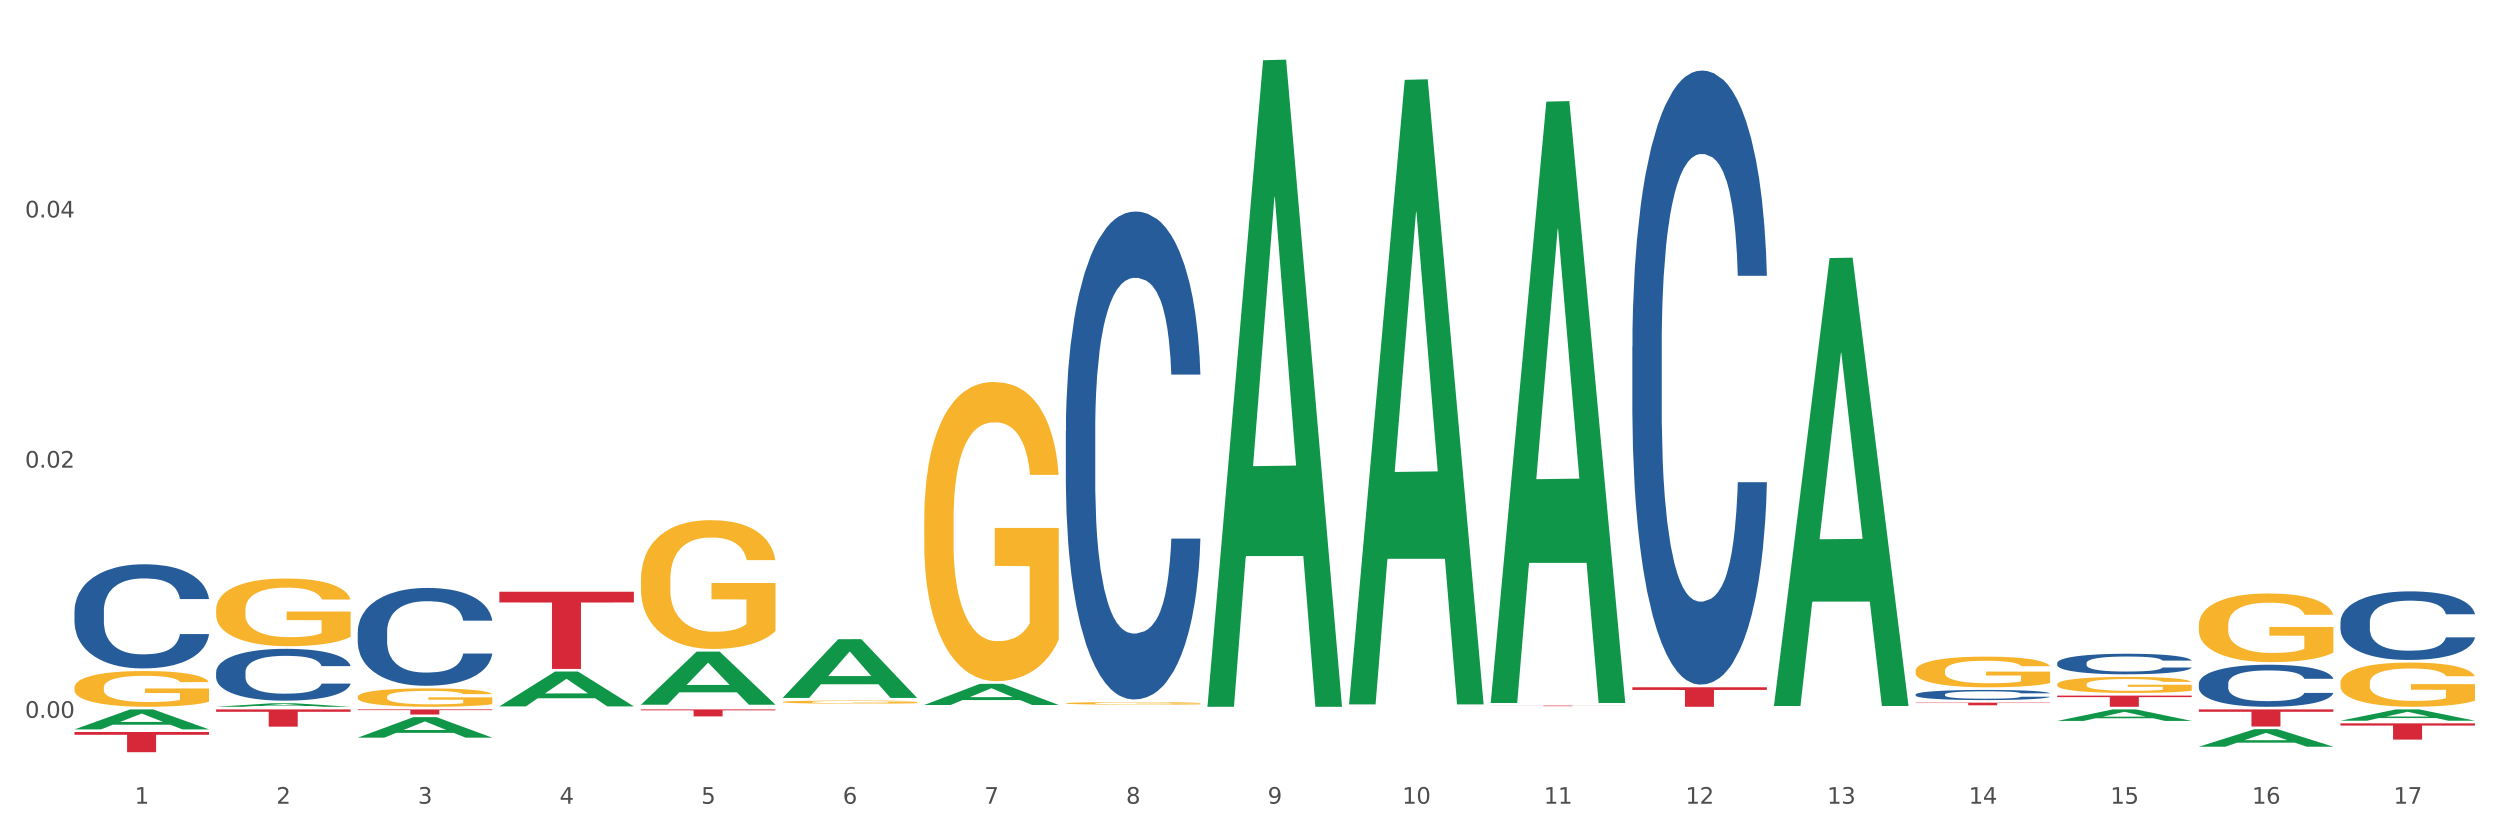 <?xml version="1.0" encoding="utf-8" standalone="no"?>
<!DOCTYPE svg PUBLIC "-//W3C//DTD SVG 1.1//EN"
  "http://www.w3.org/Graphics/SVG/1.1/DTD/svg11.dtd">
<svg xmlns:xlink="http://www.w3.org/1999/xlink" width="1080pt" height="360pt" viewBox="0 0 1080 360" xmlns="http://www.w3.org/2000/svg" version="1.1">
 <rect x="0" y="0" width="1080" height="360" fill="#333333" stroke="none"/>
 <defs>
  <style type="text/css">*{stroke-linejoin: round; stroke-linecap: butt}</style>
 </defs>
 <g id="figure_1">
  <g id="patch_1">
   <path d="M 0 360 
L 1080 360 
L 1080 0 
L 0 0 
z
" style="fill: #ffffff; stroke: #ffffff; stroke-linejoin: miter"/>
  </g>
  <g id="axes_1">
   <g id="matplotlib.axis_1">
    <g id="xtick_1">
     <g id="text_1">
      <!-- 1 -->
      <g style="fill: #4d4d4d" transform="translate(58.182 347.204) scale(0.096 -0.096)">
       <defs>
        <path id="DejaVuSans-31" d="M 794 531 
L 1825 531 
L 1825 4091 
L 703 3866 
L 703 4441 
L 1819 4666 
L 2450 4666 
L 2450 531 
L 3481 531 
L 3481 0 
L 794 0 
L 794 531 
z
" transform="scale(0.016)"/>
       </defs>
       <use xlink:href="#DejaVuSans-31"/>
      </g>
     </g>
    </g>
    <g id="xtick_2">
     <g id="text_2">
      <!-- 2 -->
      <g style="fill: #4d4d4d" transform="translate(119.364 347.204) scale(0.096 -0.096)">
       <defs>
        <path id="DejaVuSans-32" d="M 1228 531 
L 3431 531 
L 3431 0 
L 469 0 
L 469 531 
Q 828 903 1448 1529 
Q 2069 2156 2228 2338 
Q 2531 2678 2651 2914 
Q 2772 3150 2772 3378 
Q 2772 3750 2511 3984 
Q 2250 4219 1831 4219 
Q 1534 4219 1204 4116 
Q 875 4013 500 3803 
L 500 4441 
Q 881 4594 1212 4672 
Q 1544 4750 1819 4750 
Q 2544 4750 2975 4387 
Q 3406 4025 3406 3419 
Q 3406 3131 3298 2873 
Q 3191 2616 2906 2266 
Q 2828 2175 2409 1742 
Q 1991 1309 1228 531 
z
" transform="scale(0.016)"/>
       </defs>
       <use xlink:href="#DejaVuSans-32"/>
      </g>
     </g>
    </g>
    <g id="xtick_3">
     <g id="text_3">
      <!-- 3 -->
      <g style="fill: #4d4d4d" transform="translate(180.545 347.204) scale(0.096 -0.096)">
       <defs>
        <path id="DejaVuSans-33" d="M 2597 2516 
Q 3050 2419 3304 2112 
Q 3559 1806 3559 1356 
Q 3559 666 3084 287 
Q 2609 -91 1734 -91 
Q 1441 -91 1130 -33 
Q 819 25 488 141 
L 488 750 
Q 750 597 1062 519 
Q 1375 441 1716 441 
Q 2309 441 2620 675 
Q 2931 909 2931 1356 
Q 2931 1769 2642 2001 
Q 2353 2234 1838 2234 
L 1294 2234 
L 1294 2753 
L 1863 2753 
Q 2328 2753 2575 2939 
Q 2822 3125 2822 3475 
Q 2822 3834 2567 4026 
Q 2313 4219 1838 4219 
Q 1578 4219 1281 4162 
Q 984 4106 628 3988 
L 628 4550 
Q 988 4650 1302 4700 
Q 1616 4750 1894 4750 
Q 2613 4750 3031 4423 
Q 3450 4097 3450 3541 
Q 3450 3153 3228 2886 
Q 3006 2619 2597 2516 
z
" transform="scale(0.016)"/>
       </defs>
       <use xlink:href="#DejaVuSans-33"/>
      </g>
     </g>
    </g>
    <g id="xtick_4">
     <g id="text_4">
      <!-- 4 -->
      <g style="fill: #4d4d4d" transform="translate(241.726 347.204) scale(0.096 -0.096)">
       <defs>
        <path id="DejaVuSans-34" d="M 2419 4116 
L 825 1625 
L 2419 1625 
L 2419 4116 
z
M 2253 4666 
L 3047 4666 
L 3047 1625 
L 3713 1625 
L 3713 1100 
L 3047 1100 
L 3047 0 
L 2419 0 
L 2419 1100 
L 313 1100 
L 313 1709 
L 2253 4666 
z
" transform="scale(0.016)"/>
       </defs>
       <use xlink:href="#DejaVuSans-34"/>
      </g>
     </g>
    </g>
    <g id="xtick_5">
     <g id="text_5">
      <!-- 5 -->
      <g style="fill: #4d4d4d" transform="translate(302.908 347.204) scale(0.096 -0.096)">
       <defs>
        <path id="DejaVuSans-35" d="M 691 4666 
L 3169 4666 
L 3169 4134 
L 1269 4134 
L 1269 2991 
Q 1406 3038 1543 3061 
Q 1681 3084 1819 3084 
Q 2600 3084 3056 2656 
Q 3513 2228 3513 1497 
Q 3513 744 3044 326 
Q 2575 -91 1722 -91 
Q 1428 -91 1123 -41 
Q 819 9 494 109 
L 494 744 
Q 775 591 1075 516 
Q 1375 441 1709 441 
Q 2250 441 2565 725 
Q 2881 1009 2881 1497 
Q 2881 1984 2565 2268 
Q 2250 2553 1709 2553 
Q 1456 2553 1204 2497 
Q 953 2441 691 2322 
L 691 4666 
z
" transform="scale(0.016)"/>
       </defs>
       <use xlink:href="#DejaVuSans-35"/>
      </g>
     </g>
    </g>
    <g id="xtick_6">
     <g id="text_6">
      <!-- 6 -->
      <g style="fill: #4d4d4d" transform="translate(364.089 347.204) scale(0.096 -0.096)">
       <defs>
        <path id="DejaVuSans-36" d="M 2113 2584 
Q 1688 2584 1439 2293 
Q 1191 2003 1191 1497 
Q 1191 994 1439 701 
Q 1688 409 2113 409 
Q 2538 409 2786 701 
Q 3034 994 3034 1497 
Q 3034 2003 2786 2293 
Q 2538 2584 2113 2584 
z
M 3366 4563 
L 3366 3988 
Q 3128 4100 2886 4159 
Q 2644 4219 2406 4219 
Q 1781 4219 1451 3797 
Q 1122 3375 1075 2522 
Q 1259 2794 1537 2939 
Q 1816 3084 2150 3084 
Q 2853 3084 3261 2657 
Q 3669 2231 3669 1497 
Q 3669 778 3244 343 
Q 2819 -91 2113 -91 
Q 1303 -91 875 529 
Q 447 1150 447 2328 
Q 447 3434 972 4092 
Q 1497 4750 2381 4750 
Q 2619 4750 2861 4703 
Q 3103 4656 3366 4563 
z
" transform="scale(0.016)"/>
       </defs>
       <use xlink:href="#DejaVuSans-36"/>
      </g>
     </g>
    </g>
    <g id="xtick_7">
     <g id="text_7">
      <!-- 7 -->
      <g style="fill: #4d4d4d" transform="translate(425.271 347.204) scale(0.096 -0.096)">
       <defs>
        <path id="DejaVuSans-37" d="M 525 4666 
L 3525 4666 
L 3525 4397 
L 1831 0 
L 1172 0 
L 2766 4134 
L 525 4134 
L 525 4666 
z
" transform="scale(0.016)"/>
       </defs>
       <use xlink:href="#DejaVuSans-37"/>
      </g>
     </g>
    </g>
    <g id="xtick_8">
     <g id="text_8">
      <!-- 8 -->
      <g style="fill: #4d4d4d" transform="translate(486.452 347.204) scale(0.096 -0.096)">
       <defs>
        <path id="DejaVuSans-38" d="M 2034 2216 
Q 1584 2216 1326 1975 
Q 1069 1734 1069 1313 
Q 1069 891 1326 650 
Q 1584 409 2034 409 
Q 2484 409 2743 651 
Q 3003 894 3003 1313 
Q 3003 1734 2745 1975 
Q 2488 2216 2034 2216 
z
M 1403 2484 
Q 997 2584 770 2862 
Q 544 3141 544 3541 
Q 544 4100 942 4425 
Q 1341 4750 2034 4750 
Q 2731 4750 3128 4425 
Q 3525 4100 3525 3541 
Q 3525 3141 3298 2862 
Q 3072 2584 2669 2484 
Q 3125 2378 3379 2068 
Q 3634 1759 3634 1313 
Q 3634 634 3220 271 
Q 2806 -91 2034 -91 
Q 1263 -91 848 271 
Q 434 634 434 1313 
Q 434 1759 690 2068 
Q 947 2378 1403 2484 
z
M 1172 3481 
Q 1172 3119 1398 2916 
Q 1625 2713 2034 2713 
Q 2441 2713 2670 2916 
Q 2900 3119 2900 3481 
Q 2900 3844 2670 4047 
Q 2441 4250 2034 4250 
Q 1625 4250 1398 4047 
Q 1172 3844 1172 3481 
z
" transform="scale(0.016)"/>
       </defs>
       <use xlink:href="#DejaVuSans-38"/>
      </g>
     </g>
    </g>
    <g id="xtick_9">
     <g id="text_9">
      <!-- 9 -->
      <g style="fill: #4d4d4d" transform="translate(547.634 347.204) scale(0.096 -0.096)">
       <defs>
        <path id="DejaVuSans-39" d="M 703 97 
L 703 672 
Q 941 559 1184 500 
Q 1428 441 1663 441 
Q 2288 441 2617 861 
Q 2947 1281 2994 2138 
Q 2813 1869 2534 1725 
Q 2256 1581 1919 1581 
Q 1219 1581 811 2004 
Q 403 2428 403 3163 
Q 403 3881 828 4315 
Q 1253 4750 1959 4750 
Q 2769 4750 3195 4129 
Q 3622 3509 3622 2328 
Q 3622 1225 3098 567 
Q 2575 -91 1691 -91 
Q 1453 -91 1209 -44 
Q 966 3 703 97 
z
M 1959 2075 
Q 2384 2075 2632 2365 
Q 2881 2656 2881 3163 
Q 2881 3666 2632 3958 
Q 2384 4250 1959 4250 
Q 1534 4250 1286 3958 
Q 1038 3666 1038 3163 
Q 1038 2656 1286 2365 
Q 1534 2075 1959 2075 
z
" transform="scale(0.016)"/>
       </defs>
       <use xlink:href="#DejaVuSans-39"/>
      </g>
     </g>
    </g>
    <g id="xtick_10">
     <g id="text_10">
      <!-- 10 -->
      <g style="fill: #4d4d4d" transform="translate(605.761 347.204) scale(0.096 -0.096)">
       <defs>
        <path id="DejaVuSans-30" d="M 2034 4250 
Q 1547 4250 1301 3770 
Q 1056 3291 1056 2328 
Q 1056 1369 1301 889 
Q 1547 409 2034 409 
Q 2525 409 2770 889 
Q 3016 1369 3016 2328 
Q 3016 3291 2770 3770 
Q 2525 4250 2034 4250 
z
M 2034 4750 
Q 2819 4750 3233 4129 
Q 3647 3509 3647 2328 
Q 3647 1150 3233 529 
Q 2819 -91 2034 -91 
Q 1250 -91 836 529 
Q 422 1150 422 2328 
Q 422 3509 836 4129 
Q 1250 4750 2034 4750 
z
" transform="scale(0.016)"/>
       </defs>
       <use xlink:href="#DejaVuSans-31"/>
       <use xlink:href="#DejaVuSans-30" transform="translate(63.623 0)"/>
      </g>
     </g>
    </g>
    <g id="xtick_11">
     <g id="text_11">
      <!-- 11 -->
      <g style="fill: #4d4d4d" transform="translate(666.942 347.204) scale(0.096 -0.096)">
       <use xlink:href="#DejaVuSans-31"/>
       <use xlink:href="#DejaVuSans-31" transform="translate(63.623 0)"/>
      </g>
     </g>
    </g>
    <g id="xtick_12">
     <g id="text_12">
      <!-- 12 -->
      <g style="fill: #4d4d4d" transform="translate(728.124 347.204) scale(0.096 -0.096)">
       <use xlink:href="#DejaVuSans-31"/>
       <use xlink:href="#DejaVuSans-32" transform="translate(63.623 0)"/>
      </g>
     </g>
    </g>
    <g id="xtick_13">
     <g id="text_13">
      <!-- 13 -->
      <g style="fill: #4d4d4d" transform="translate(789.305 347.204) scale(0.096 -0.096)">
       <use xlink:href="#DejaVuSans-31"/>
       <use xlink:href="#DejaVuSans-33" transform="translate(63.623 0)"/>
      </g>
     </g>
    </g>
    <g id="xtick_14">
     <g id="text_14">
      <!-- 14 -->
      <g style="fill: #4d4d4d" transform="translate(850.487 347.204) scale(0.096 -0.096)">
       <use xlink:href="#DejaVuSans-31"/>
       <use xlink:href="#DejaVuSans-34" transform="translate(63.623 0)"/>
      </g>
     </g>
    </g>
    <g id="xtick_15">
     <g id="text_15">
      <!-- 15 -->
      <g style="fill: #4d4d4d" transform="translate(911.668 347.204) scale(0.096 -0.096)">
       <use xlink:href="#DejaVuSans-31"/>
       <use xlink:href="#DejaVuSans-35" transform="translate(63.623 0)"/>
      </g>
     </g>
    </g>
    <g id="xtick_16">
     <g id="text_16">
      <!-- 16 -->
      <g style="fill: #4d4d4d" transform="translate(972.849 347.204) scale(0.096 -0.096)">
       <use xlink:href="#DejaVuSans-31"/>
       <use xlink:href="#DejaVuSans-36" transform="translate(63.623 0)"/>
      </g>
     </g>
    </g>
    <g id="xtick_17">
     <g id="text_17">
      <!-- 17 -->
      <g style="fill: #4d4d4d" transform="translate(1034.031 347.204) scale(0.096 -0.096)">
       <use xlink:href="#DejaVuSans-31"/>
       <use xlink:href="#DejaVuSans-37" transform="translate(63.623 0)"/>
      </g>
     </g>
    </g>
    <g id="xtick_18"/>
    <g id="xtick_19"/>
    <g id="xtick_20"/>
    <g id="xtick_21"/>
    <g id="xtick_22"/>
    <g id="xtick_23"/>
    <g id="xtick_24"/>
    <g id="xtick_25"/>
    <g id="xtick_26"/>
    <g id="xtick_27"/>
    <g id="xtick_28"/>
    <g id="xtick_29"/>
    <g id="xtick_30"/>
    <g id="xtick_31"/>
    <g id="xtick_32"/>
    <g id="xtick_33"/>
   </g>
   <g id="matplotlib.axis_2">
    <g id="ytick_1">
     <g id="text_18">
      <!-- 0.00 -->
      <g style="fill: #4d4d4d" transform="translate(10.8 310.103) scale(0.096 -0.096)">
       <defs>
        <path id="DejaVuSans-2e" d="M 684 794 
L 1344 794 
L 1344 0 
L 684 0 
L 684 794 
z
" transform="scale(0.016)"/>
       </defs>
       <use xlink:href="#DejaVuSans-30"/>
       <use xlink:href="#DejaVuSans-2e" transform="translate(63.623 0)"/>
       <use xlink:href="#DejaVuSans-30" transform="translate(95.41 0)"/>
       <use xlink:href="#DejaVuSans-30" transform="translate(159.033 0)"/>
      </g>
     </g>
    </g>
    <g id="ytick_2">
     <g id="text_19">
      <!-- 0.02 -->
      <g style="fill: #4d4d4d" transform="translate(10.8 202.019) scale(0.096 -0.096)">
       <use xlink:href="#DejaVuSans-30"/>
       <use xlink:href="#DejaVuSans-2e" transform="translate(63.623 0)"/>
       <use xlink:href="#DejaVuSans-30" transform="translate(95.41 0)"/>
       <use xlink:href="#DejaVuSans-32" transform="translate(159.033 0)"/>
      </g>
     </g>
    </g>
    <g id="ytick_3">
     <g id="text_20">
      <!-- 0.04 -->
      <g style="fill: #4d4d4d" transform="translate(10.8 93.936) scale(0.096 -0.096)">
       <use xlink:href="#DejaVuSans-30"/>
       <use xlink:href="#DejaVuSans-2e" transform="translate(63.623 0)"/>
       <use xlink:href="#DejaVuSans-30" transform="translate(95.41 0)"/>
       <use xlink:href="#DejaVuSans-34" transform="translate(159.033 0)"/>
      </g>
     </g>
    </g>
    <g id="ytick_4"/>
    <g id="ytick_5"/>
    <g id="ytick_6"/>
   </g>
   <g id="PolyCollection_1">
    <path d="M 32.175 315.082 
L 32.235 315.074 
L 56.203 306.464 
L 66.15 306.456 
L 90.297 315.099 
L 78.793 315.099 
L 73.58 313.086 
L 48.833 313.086 
L 48.653 313.118 
L 43.62 315.099 
L 32.175 315.099 
L 32.175 315.082 
L 51.949 311.885 
L 70.464 311.877 
L 61.296 308.298 
L 61.176 308.282 
L 61.056 308.306 
L 51.889 311.877 
L 51.949 311.885 
L 32.175 315.082 
z
" clip-path="url(#p8908cbaade)" style="fill: #109648"/>
    <path d="M 643.989 304.822 
L 702.112 304.822 
L 702.112 304.857 
L 679.248 304.857 
L 679.248 305.07 
L 666.715 305.07 
L 666.715 304.857 
L 643.989 304.857 
L 643.989 304.822 
L 643.989 304.822 
z
" clip-path="url(#p8908cbaade)" style="fill: #d62839"/>
    <path d="M 276.901 306.456 
L 335.023 306.456 
L 335.023 306.876 
L 312.16 306.879 
L 312.16 309.483 
L 299.626 309.483 
L 299.626 306.879 
L 276.901 306.876 
L 276.901 306.458 
L 276.901 306.456 
z
" clip-path="url(#p8908cbaade)" style="fill: #d62839"/>
    <path d="M 215.719 255.635 
L 273.842 255.635 
L 273.842 260.268 
L 250.978 260.299 
L 250.978 288.975 
L 238.445 288.975 
L 238.445 260.299 
L 215.719 260.268 
L 215.719 255.666 
L 215.719 255.635 
z
" clip-path="url(#p8908cbaade)" style="fill: #d62839"/>
    <path d="M 154.538 306.456 
L 212.66 306.456 
L 212.66 306.764 
L 189.797 306.766 
L 189.797 308.675 
L 177.263 308.675 
L 177.263 306.766 
L 154.538 306.764 
L 154.538 306.458 
L 154.538 306.456 
z
" clip-path="url(#p8908cbaade)" style="fill: #d62839"/>
    <path d="M 93.356 306.456 
L 151.479 306.456 
L 151.479 307.491 
L 128.615 307.498 
L 128.615 313.909 
L 116.082 313.909 
L 116.082 307.498 
L 93.356 307.491 
L 93.356 306.463 
L 93.356 306.456 
z
" clip-path="url(#p8908cbaade)" style="fill: #d62839"/>
    <path d="M 32.175 316.221 
L 90.297 316.221 
L 90.297 317.434 
L 67.434 317.443 
L 67.434 324.95 
L 54.901 324.95 
L 54.901 317.443 
L 32.175 317.434 
L 32.175 316.23 
L 32.175 316.221 
z
" clip-path="url(#p8908cbaade)" style="fill: #d62839"/>
    <path d="M 93.356 290.354 
L 93.425 290.334 
L 93.425 289.761 
L 93.631 288.984 
L 94.387 287.552 
L 95.349 286.468 
L 96.998 285.2 
L 97.891 284.668 
L 99.059 284.075 
L 101.463 283.114 
L 104.211 282.296 
L 106.135 281.846 
L 107.578 281.559 
L 110.807 281.048 
L 112.662 280.823 
L 114.585 280.639 
L 116.234 280.516 
L 118.982 280.373 
L 121.181 280.312 
L 123.723 280.291 
L 125.853 280.312 
L 128.67 280.394 
L 132.792 280.639 
L 134.372 280.782 
L 136.502 281.028 
L 138.7 281.355 
L 140.486 281.682 
L 142.547 282.153 
L 144.677 282.766 
L 146.738 283.543 
L 148.181 284.259 
L 149.349 285.016 
L 150.38 285.936 
L 151.135 286.939 
L 151.479 287.777 
L 138.906 287.777 
L 138.563 287.02 
L 137.876 286.202 
L 137.189 285.65 
L 136.433 285.2 
L 135.265 284.689 
L 134.234 284.361 
L 132.517 283.973 
L 130.937 283.727 
L 129.631 283.584 
L 128.051 283.462 
L 124.685 283.339 
L 122.28 283.339 
L 120.769 283.38 
L 118.914 283.482 
L 117.334 283.625 
L 115.479 283.871 
L 114.036 284.136 
L 112.593 284.484 
L 111.769 284.73 
L 110.532 285.18 
L 109.708 285.548 
L 108.608 286.182 
L 107.99 286.632 
L 106.891 287.798 
L 106.41 288.657 
L 106.204 289.25 
L 106.066 289.904 
L 106.066 293.095 
L 106.479 294.527 
L 106.822 295.14 
L 107.372 295.836 
L 108.402 296.735 
L 109.914 297.615 
L 111.494 298.249 
L 112.799 298.638 
L 114.036 298.924 
L 115.273 299.149 
L 116.784 299.353 
L 118.021 299.476 
L 119.876 299.599 
L 122.074 299.66 
L 123.792 299.66 
L 127.295 299.558 
L 128.876 299.456 
L 130.387 299.313 
L 132.036 299.088 
L 133.341 298.842 
L 134.097 298.658 
L 135.334 298.269 
L 136.296 297.86 
L 137.12 297.39 
L 137.67 296.981 
L 138.288 296.367 
L 138.769 295.672 
L 138.906 295.304 
L 151.479 295.304 
L 151.204 296.04 
L 150.723 296.756 
L 149.761 297.717 
L 149.005 298.269 
L 147.838 298.944 
L 146.601 299.517 
L 144.883 300.151 
L 143.303 300.622 
L 141.654 301.031 
L 139.868 301.399 
L 136.639 301.91 
L 135.471 302.053 
L 132.998 302.299 
L 131.074 302.442 
L 128.257 302.585 
L 125.372 302.667 
L 122.349 302.687 
L 119.669 302.646 
L 116.715 302.524 
L 114.86 302.401 
L 112.799 302.217 
L 110.395 301.931 
L 108.127 301.583 
L 105.998 301.174 
L 104.005 300.703 
L 102.15 300.172 
L 99.746 299.292 
L 97.959 298.433 
L 96.654 297.635 
L 95.761 296.96 
L 94.868 296.101 
L 94.387 295.508 
L 93.631 294.077 
L 93.356 292.747 
L 93.356 290.354 
z
" clip-path="url(#p8908cbaade)" style="fill: #255c99"/>
    <path d="M 1011.078 295.053 
L 1011.146 295.036 
L 1011.146 294.408 
L 1011.284 293.866 
L 1011.97 292.558 
L 1012.999 291.475 
L 1013.754 290.9 
L 1014.509 290.428 
L 1015.401 289.957 
L 1016.499 289.468 
L 1018.489 288.753 
L 1019.724 288.386 
L 1021.234 288.002 
L 1023.978 287.444 
L 1025.969 287.13 
L 1028.027 286.868 
L 1031.39 286.554 
L 1033.585 286.414 
L 1035.919 286.31 
L 1038.732 286.24 
L 1040.859 286.222 
L 1045.526 286.275 
L 1049.506 286.432 
L 1051.427 286.554 
L 1053.897 286.763 
L 1055.201 286.903 
L 1057.328 287.182 
L 1059.524 287.549 
L 1061.034 287.863 
L 1063.299 288.456 
L 1065.014 289.05 
L 1066.592 289.783 
L 1067.416 290.289 
L 1068.033 290.76 
L 1068.582 291.301 
L 1069.131 292.156 
L 1056.78 292.156 
L 1056.299 291.545 
L 1055.544 290.969 
L 1054.446 290.411 
L 1053.486 290.062 
L 1051.839 289.626 
L 1050.329 289.346 
L 1048.751 289.137 
L 1046.829 288.962 
L 1045.32 288.875 
L 1043.192 288.805 
L 1039.007 288.823 
L 1036.193 288.962 
L 1034.272 289.137 
L 1033.037 289.294 
L 1031.939 289.468 
L 1030.703 289.713 
L 1029.262 290.079 
L 1028.233 290.411 
L 1027.204 290.83 
L 1026.38 291.249 
L 1025.625 291.737 
L 1025.008 292.261 
L 1024.527 292.802 
L 1024.116 293.465 
L 1023.773 294.565 
L 1023.773 296.956 
L 1023.91 297.497 
L 1024.253 298.212 
L 1024.665 298.753 
L 1025.351 299.399 
L 1025.969 299.835 
L 1027.135 300.464 
L 1028.439 300.987 
L 1029.468 301.319 
L 1030.498 301.598 
L 1032.282 301.982 
L 1034.272 302.296 
L 1035.987 302.488 
L 1038.32 302.663 
L 1039.899 302.732 
L 1041.271 302.767 
L 1044.634 302.767 
L 1047.035 302.715 
L 1049.712 302.593 
L 1051.77 302.436 
L 1053.486 302.244 
L 1055.407 301.93 
L 1056.642 301.633 
L 1056.642 297.985 
L 1041.546 297.968 
L 1041.546 295.542 
L 1069.2 295.542 
L 1069.2 302.663 
L 1068.033 303.029 
L 1066.73 303.361 
L 1065.357 303.657 
L 1063.299 304.024 
L 1060.828 304.373 
L 1058.632 304.617 
L 1056.299 304.827 
L 1053.554 305.019 
L 1049.986 305.193 
L 1047.79 305.263 
L 1045.045 305.315 
L 1041.82 305.333 
L 1039.007 305.298 
L 1036.262 305.211 
L 1033.38 305.054 
L 1030.566 304.827 
L 1028.439 304.6 
L 1026.312 304.321 
L 1024.047 303.954 
L 1022.263 303.605 
L 1020.891 303.291 
L 1019.381 302.889 
L 1017.734 302.366 
L 1016.499 301.895 
L 1015.401 301.406 
L 1014.234 300.778 
L 1013.411 300.237 
L 1012.587 299.556 
L 1012.107 299.05 
L 1011.558 298.265 
L 1011.146 297.165 
L 1011.078 295.053 
z
" clip-path="url(#p8908cbaade)" style="fill: #f7b32b"/>
    <path d="M 949.896 270.087 
L 949.965 270.059 
L 949.965 269.084 
L 950.102 268.245 
L 950.788 266.213 
L 951.818 264.534 
L 952.572 263.64 
L 953.327 262.909 
L 954.219 262.177 
L 955.317 261.419 
L 957.307 260.308 
L 958.543 259.74 
L 960.052 259.144 
L 962.797 258.277 
L 964.787 257.789 
L 966.846 257.383 
L 970.208 256.896 
L 972.404 256.679 
L 974.737 256.516 
L 977.551 256.408 
L 979.678 256.381 
L 984.344 256.462 
L 988.324 256.706 
L 990.246 256.896 
L 992.716 257.221 
L 994.02 257.437 
L 996.147 257.871 
L 998.343 258.439 
L 999.853 258.927 
L 1002.117 259.848 
L 1003.833 260.769 
L 1005.411 261.907 
L 1006.234 262.692 
L 1006.852 263.423 
L 1007.401 264.263 
L 1007.95 265.59 
L 995.598 265.59 
L 995.118 264.642 
L 994.363 263.748 
L 993.265 262.882 
L 992.304 262.34 
L 990.657 261.663 
L 989.148 261.229 
L 987.569 260.904 
L 985.648 260.633 
L 984.138 260.498 
L 982.011 260.39 
L 977.825 260.417 
L 975.012 260.633 
L 973.09 260.904 
L 971.855 261.148 
L 970.757 261.419 
L 969.522 261.798 
L 968.081 262.367 
L 967.052 262.882 
L 966.022 263.532 
L 965.199 264.182 
L 964.444 264.94 
L 963.826 265.753 
L 963.346 266.592 
L 962.934 267.622 
L 962.591 269.328 
L 962.591 273.039 
L 962.728 273.879 
L 963.072 274.989 
L 963.483 275.829 
L 964.169 276.831 
L 964.787 277.508 
L 965.954 278.483 
L 967.257 279.296 
L 968.287 279.81 
L 969.316 280.244 
L 971.1 280.84 
L 973.09 281.327 
L 974.806 281.625 
L 977.139 281.896 
L 978.717 282.004 
L 980.09 282.059 
L 983.452 282.059 
L 985.854 281.977 
L 988.53 281.788 
L 990.589 281.544 
L 992.304 281.246 
L 994.226 280.758 
L 995.461 280.298 
L 995.461 274.637 
L 980.364 274.61 
L 980.364 270.845 
L 1008.019 270.845 
L 1008.019 281.896 
L 1006.852 282.465 
L 1005.548 282.979 
L 1004.176 283.44 
L 1002.117 284.009 
L 999.647 284.55 
L 997.451 284.93 
L 995.118 285.255 
L 992.373 285.553 
L 988.805 285.824 
L 986.609 285.932 
L 983.864 286.013 
L 980.639 286.04 
L 977.825 285.986 
L 975.08 285.851 
L 972.198 285.607 
L 969.385 285.255 
L 967.257 284.903 
L 965.13 284.469 
L 962.866 283.9 
L 961.082 283.359 
L 959.709 282.871 
L 958.199 282.248 
L 956.553 281.436 
L 955.317 280.704 
L 954.219 279.946 
L 953.053 278.971 
L 952.229 278.131 
L 951.406 277.075 
L 950.926 276.289 
L 950.377 275.07 
L 949.965 273.364 
L 949.896 270.087 
z
" clip-path="url(#p8908cbaade)" style="fill: #f7b32b"/>
    <path d="M 888.715 295.631 
L 888.783 295.624 
L 888.783 295.396 
L 888.921 295.2 
L 889.607 294.724 
L 890.636 294.331 
L 891.391 294.122 
L 892.146 293.951 
L 893.038 293.78 
L 894.136 293.602 
L 896.126 293.342 
L 897.361 293.209 
L 898.871 293.07 
L 901.616 292.867 
L 903.606 292.753 
L 905.664 292.658 
L 909.027 292.544 
L 911.223 292.493 
L 913.556 292.455 
L 916.369 292.43 
L 918.497 292.423 
L 923.163 292.442 
L 927.143 292.499 
L 929.064 292.544 
L 931.535 292.62 
L 932.838 292.671 
L 934.966 292.772 
L 937.162 292.905 
L 938.671 293.019 
L 940.936 293.235 
L 942.651 293.45 
L 944.23 293.716 
L 945.053 293.9 
L 945.671 294.071 
L 946.22 294.268 
L 946.769 294.578 
L 934.417 294.578 
L 933.936 294.357 
L 933.182 294.147 
L 932.084 293.945 
L 931.123 293.818 
L 929.476 293.659 
L 927.966 293.558 
L 926.388 293.482 
L 924.467 293.418 
L 922.957 293.387 
L 920.83 293.361 
L 916.644 293.368 
L 913.83 293.418 
L 911.909 293.482 
L 910.674 293.539 
L 909.576 293.602 
L 908.341 293.691 
L 906.899 293.824 
L 905.87 293.945 
L 904.841 294.097 
L 904.017 294.249 
L 903.263 294.426 
L 902.645 294.616 
L 902.165 294.813 
L 901.753 295.054 
L 901.41 295.453 
L 901.41 296.322 
L 901.547 296.518 
L 901.89 296.778 
L 902.302 296.974 
L 902.988 297.209 
L 903.606 297.367 
L 904.772 297.596 
L 906.076 297.786 
L 907.105 297.906 
L 908.135 298.008 
L 909.919 298.147 
L 911.909 298.261 
L 913.624 298.331 
L 915.958 298.394 
L 917.536 298.42 
L 918.908 298.432 
L 922.271 298.432 
L 924.672 298.413 
L 927.349 298.369 
L 929.407 298.312 
L 931.123 298.242 
L 933.044 298.128 
L 934.279 298.02 
L 934.279 296.696 
L 919.183 296.689 
L 919.183 295.808 
L 946.837 295.808 
L 946.837 298.394 
L 945.671 298.527 
L 944.367 298.648 
L 942.994 298.756 
L 940.936 298.889 
L 938.465 299.015 
L 936.269 299.104 
L 933.936 299.18 
L 931.191 299.25 
L 927.623 299.313 
L 925.427 299.339 
L 922.682 299.358 
L 919.457 299.364 
L 916.644 299.351 
L 913.899 299.32 
L 911.017 299.263 
L 908.203 299.18 
L 906.076 299.098 
L 903.949 298.996 
L 901.684 298.863 
L 899.9 298.737 
L 898.528 298.622 
L 897.018 298.477 
L 895.371 298.287 
L 894.136 298.115 
L 893.038 297.938 
L 891.871 297.71 
L 891.048 297.513 
L 890.224 297.266 
L 889.744 297.082 
L 889.195 296.797 
L 888.783 296.398 
L 888.715 295.631 
z
" clip-path="url(#p8908cbaade)" style="fill: #f7b32b"/>
    <path d="M 827.533 289.797 
L 827.602 289.785 
L 827.602 289.349 
L 827.739 288.973 
L 828.425 288.065 
L 829.455 287.313 
L 830.21 286.914 
L 830.964 286.587 
L 831.857 286.26 
L 832.954 285.92 
L 834.945 285.424 
L 836.18 285.169 
L 837.689 284.903 
L 840.434 284.515 
L 842.424 284.297 
L 844.483 284.115 
L 847.845 283.897 
L 850.041 283.8 
L 852.374 283.728 
L 855.188 283.679 
L 857.315 283.667 
L 861.981 283.703 
L 865.961 283.812 
L 867.883 283.897 
L 870.353 284.043 
L 871.657 284.14 
L 873.784 284.333 
L 875.98 284.588 
L 877.49 284.806 
L 879.754 285.218 
L 881.47 285.63 
L 883.048 286.138 
L 883.872 286.49 
L 884.489 286.817 
L 885.038 287.192 
L 885.587 287.786 
L 873.235 287.786 
L 872.755 287.362 
L 872 286.962 
L 870.902 286.574 
L 869.941 286.332 
L 868.295 286.029 
L 866.785 285.836 
L 865.207 285.69 
L 863.285 285.569 
L 861.775 285.508 
L 859.648 285.46 
L 855.462 285.472 
L 852.649 285.569 
L 850.727 285.69 
L 849.492 285.799 
L 848.394 285.92 
L 847.159 286.09 
L 845.718 286.344 
L 844.689 286.574 
L 843.659 286.865 
L 842.836 287.156 
L 842.081 287.495 
L 841.464 287.859 
L 840.983 288.234 
L 840.571 288.694 
L 840.228 289.458 
L 840.228 291.117 
L 840.366 291.493 
L 840.709 291.99 
L 841.12 292.365 
L 841.807 292.813 
L 842.424 293.116 
L 843.591 293.552 
L 844.895 293.916 
L 845.924 294.146 
L 846.953 294.34 
L 848.737 294.606 
L 850.727 294.824 
L 852.443 294.958 
L 854.776 295.079 
L 856.354 295.127 
L 857.727 295.151 
L 861.089 295.151 
L 863.491 295.115 
L 866.167 295.03 
L 868.226 294.921 
L 869.941 294.788 
L 871.863 294.57 
L 873.098 294.364 
L 873.098 291.832 
L 858.001 291.82 
L 858.001 290.136 
L 885.656 290.136 
L 885.656 295.079 
L 884.489 295.333 
L 883.185 295.563 
L 881.813 295.769 
L 879.754 296.024 
L 877.284 296.266 
L 875.088 296.435 
L 872.755 296.581 
L 870.01 296.714 
L 866.442 296.835 
L 864.246 296.884 
L 861.501 296.92 
L 858.276 296.932 
L 855.462 296.908 
L 852.717 296.847 
L 849.835 296.738 
L 847.022 296.581 
L 844.895 296.423 
L 842.767 296.229 
L 840.503 295.975 
L 838.719 295.733 
L 837.346 295.515 
L 835.837 295.236 
L 834.19 294.873 
L 832.954 294.546 
L 831.857 294.206 
L 830.69 293.77 
L 829.867 293.395 
L 829.043 292.922 
L 828.563 292.571 
L 828.014 292.026 
L 827.602 291.263 
L 827.533 289.797 
z
" clip-path="url(#p8908cbaade)" style="fill: #f7b32b"/>
    <path d="M 460.445 303.823 
L 460.514 303.822 
L 460.514 303.785 
L 460.651 303.753 
L 461.337 303.676 
L 462.366 303.612 
L 463.121 303.578 
L 463.876 303.551 
L 464.768 303.523 
L 465.866 303.494 
L 467.856 303.452 
L 469.091 303.43 
L 470.601 303.408 
L 473.346 303.375 
L 475.336 303.356 
L 477.394 303.341 
L 480.757 303.322 
L 482.953 303.314 
L 485.286 303.308 
L 488.099 303.304 
L 490.227 303.303 
L 494.893 303.306 
L 498.873 303.315 
L 500.794 303.322 
L 503.265 303.335 
L 504.568 303.343 
L 506.696 303.359 
L 508.892 303.381 
L 510.401 303.399 
L 512.666 303.434 
L 514.381 303.469 
L 515.96 303.512 
L 516.783 303.542 
L 517.401 303.57 
L 517.95 303.602 
L 518.499 303.652 
L 506.147 303.652 
L 505.666 303.616 
L 504.912 303.582 
L 503.814 303.55 
L 502.853 303.529 
L 501.206 303.503 
L 499.696 303.487 
L 498.118 303.474 
L 496.197 303.464 
L 494.687 303.459 
L 492.56 303.455 
L 488.374 303.456 
L 485.56 303.464 
L 483.639 303.474 
L 482.404 303.484 
L 481.306 303.494 
L 480.071 303.508 
L 478.63 303.53 
L 477.6 303.55 
L 476.571 303.574 
L 475.747 303.599 
L 474.993 303.628 
L 474.375 303.659 
L 473.895 303.69 
L 473.483 303.729 
L 473.14 303.794 
L 473.14 303.935 
L 473.277 303.967 
L 473.62 304.009 
L 474.032 304.041 
L 474.718 304.079 
L 475.336 304.105 
L 476.502 304.142 
L 477.806 304.173 
L 478.835 304.192 
L 479.865 304.209 
L 481.649 304.231 
L 483.639 304.25 
L 485.354 304.261 
L 487.688 304.271 
L 489.266 304.276 
L 490.638 304.278 
L 494.001 304.278 
L 496.403 304.275 
L 499.079 304.267 
L 501.137 304.258 
L 502.853 304.247 
L 504.774 304.228 
L 506.01 304.211 
L 506.01 303.996 
L 490.913 303.995 
L 490.913 303.852 
L 518.567 303.852 
L 518.567 304.271 
L 517.401 304.293 
L 516.097 304.313 
L 514.724 304.33 
L 512.666 304.352 
L 510.195 304.372 
L 508 304.387 
L 505.666 304.399 
L 502.922 304.41 
L 499.353 304.421 
L 497.157 304.425 
L 494.413 304.428 
L 491.187 304.429 
L 488.374 304.427 
L 485.629 304.422 
L 482.747 304.412 
L 479.933 304.399 
L 477.806 304.386 
L 475.679 304.369 
L 473.414 304.348 
L 471.63 304.327 
L 470.258 304.309 
L 468.748 304.285 
L 467.101 304.254 
L 465.866 304.226 
L 464.768 304.197 
L 463.601 304.16 
L 462.778 304.129 
L 461.955 304.088 
L 461.474 304.059 
L 460.925 304.012 
L 460.514 303.948 
L 460.445 303.823 
z
" clip-path="url(#p8908cbaade)" style="fill: #f7b32b"/>
    <path d="M 399.263 224.747 
L 399.332 224.629 
L 399.332 220.379 
L 399.469 216.719 
L 400.156 207.864 
L 401.185 200.544 
L 401.94 196.648 
L 402.695 193.461 
L 403.587 190.273 
L 404.685 186.967 
L 406.675 182.126 
L 407.91 179.647 
L 409.419 177.05 
L 412.164 173.272 
L 414.154 171.147 
L 416.213 169.376 
L 419.575 167.25 
L 421.771 166.306 
L 424.104 165.598 
L 426.918 165.125 
L 429.045 165.007 
L 433.711 165.361 
L 437.691 166.424 
L 439.613 167.25 
L 442.083 168.667 
L 443.387 169.612 
L 445.514 171.501 
L 447.71 173.98 
L 449.22 176.105 
L 451.484 180.119 
L 453.2 184.134 
L 454.778 189.092 
L 455.602 192.516 
L 456.219 195.704 
L 456.768 199.364 
L 457.317 205.149 
L 444.965 205.149 
L 444.485 201.017 
L 443.73 197.121 
L 442.632 193.343 
L 441.672 190.981 
L 440.025 188.03 
L 438.515 186.141 
L 436.937 184.724 
L 435.015 183.543 
L 433.506 182.953 
L 431.378 182.481 
L 427.192 182.599 
L 424.379 183.543 
L 422.458 184.724 
L 421.222 185.786 
L 420.124 186.967 
L 418.889 188.62 
L 417.448 191.099 
L 416.419 193.343 
L 415.39 196.176 
L 414.566 199.01 
L 413.811 202.315 
L 413.194 205.857 
L 412.713 209.517 
L 412.302 214.004 
L 411.958 221.442 
L 411.958 237.616 
L 412.096 241.276 
L 412.439 246.117 
L 412.851 249.777 
L 413.537 254.145 
L 414.154 257.097 
L 415.321 261.347 
L 416.625 264.889 
L 417.654 267.132 
L 418.683 269.021 
L 420.468 271.619 
L 422.458 273.744 
L 424.173 275.043 
L 426.506 276.223 
L 428.084 276.695 
L 429.457 276.932 
L 432.819 276.932 
L 435.221 276.577 
L 437.897 275.751 
L 439.956 274.688 
L 441.672 273.39 
L 443.593 271.264 
L 444.828 269.257 
L 444.828 244.582 
L 429.731 244.464 
L 429.731 228.053 
L 457.386 228.053 
L 457.386 276.223 
L 456.219 278.702 
L 454.915 280.946 
L 453.543 282.953 
L 451.484 285.432 
L 449.014 287.793 
L 446.818 289.446 
L 444.485 290.863 
L 441.74 292.162 
L 438.172 293.342 
L 435.976 293.815 
L 433.231 294.169 
L 430.006 294.287 
L 427.192 294.051 
L 424.448 293.46 
L 421.565 292.398 
L 418.752 290.863 
L 416.625 289.328 
L 414.497 287.439 
L 412.233 284.96 
L 410.449 282.599 
L 409.076 280.473 
L 407.567 277.758 
L 405.92 274.216 
L 404.685 271.028 
L 403.587 267.723 
L 402.42 263.472 
L 401.597 259.812 
L 400.773 255.208 
L 400.293 251.784 
L 399.744 246.471 
L 399.332 239.033 
L 399.263 224.747 
z
" clip-path="url(#p8908cbaade)" style="fill: #f7b32b"/>
    <path d="M 338.082 303.259 
L 338.151 303.258 
L 338.151 303.214 
L 338.288 303.176 
L 338.974 303.085 
L 340.003 303.009 
L 340.758 302.969 
L 341.513 302.936 
L 342.405 302.903 
L 343.503 302.869 
L 345.493 302.819 
L 346.728 302.794 
L 348.238 302.767 
L 350.983 302.728 
L 352.973 302.706 
L 355.032 302.687 
L 358.394 302.666 
L 360.59 302.656 
L 362.923 302.648 
L 365.737 302.644 
L 367.864 302.642 
L 372.53 302.646 
L 376.51 302.657 
L 378.431 302.666 
L 380.902 302.68 
L 382.206 302.69 
L 384.333 302.709 
L 386.529 302.735 
L 388.038 302.757 
L 390.303 302.798 
L 392.019 302.84 
L 393.597 302.891 
L 394.42 302.926 
L 395.038 302.959 
L 395.587 302.997 
L 396.136 303.057 
L 383.784 303.057 
L 383.304 303.014 
L 382.549 302.974 
L 381.451 302.935 
L 380.49 302.911 
L 378.843 302.88 
L 377.334 302.861 
L 375.755 302.846 
L 373.834 302.834 
L 372.324 302.828 
L 370.197 302.823 
L 366.011 302.824 
L 363.198 302.834 
L 361.276 302.846 
L 360.041 302.857 
L 358.943 302.869 
L 357.708 302.886 
L 356.267 302.912 
L 355.237 302.935 
L 354.208 302.964 
L 353.385 302.993 
L 352.63 303.028 
L 352.012 303.064 
L 351.532 303.102 
L 351.12 303.148 
L 350.777 303.225 
L 350.777 303.392 
L 350.914 303.43 
L 351.257 303.48 
L 351.669 303.518 
L 352.355 303.563 
L 352.973 303.593 
L 354.139 303.637 
L 355.443 303.674 
L 356.473 303.697 
L 357.502 303.716 
L 359.286 303.743 
L 361.276 303.765 
L 362.992 303.779 
L 365.325 303.791 
L 366.903 303.796 
L 368.276 303.798 
L 371.638 303.798 
L 374.04 303.794 
L 376.716 303.786 
L 378.775 303.775 
L 380.49 303.762 
L 382.412 303.74 
L 383.647 303.719 
L 383.647 303.464 
L 368.55 303.463 
L 368.55 303.293 
L 396.204 303.293 
L 396.204 303.791 
L 395.038 303.816 
L 393.734 303.84 
L 392.362 303.86 
L 390.303 303.886 
L 387.833 303.91 
L 385.637 303.927 
L 383.304 303.942 
L 380.559 303.955 
L 376.99 303.968 
L 374.795 303.972 
L 372.05 303.976 
L 368.824 303.977 
L 366.011 303.975 
L 363.266 303.969 
L 360.384 303.958 
L 357.571 303.942 
L 355.443 303.926 
L 353.316 303.907 
L 351.052 303.881 
L 349.267 303.857 
L 347.895 303.835 
L 346.385 303.807 
L 344.738 303.77 
L 343.503 303.737 
L 342.405 303.703 
L 341.239 303.659 
L 340.415 303.621 
L 339.592 303.574 
L 339.111 303.538 
L 338.562 303.484 
L 338.151 303.407 
L 338.082 303.259 
z
" clip-path="url(#p8908cbaade)" style="fill: #f7b32b"/>
    <path d="M 276.901 250.425 
L 276.969 250.374 
L 276.969 248.544 
L 277.107 246.969 
L 277.793 243.157 
L 278.822 240.006 
L 279.577 238.329 
L 280.332 236.956 
L 281.224 235.584 
L 282.322 234.161 
L 284.312 232.077 
L 285.547 231.01 
L 287.057 229.892 
L 289.801 228.266 
L 291.792 227.351 
L 293.85 226.588 
L 297.213 225.673 
L 299.408 225.267 
L 301.742 224.962 
L 304.555 224.759 
L 306.682 224.708 
L 311.349 224.86 
L 315.329 225.318 
L 317.25 225.673 
L 319.72 226.283 
L 321.024 226.69 
L 323.152 227.503 
L 325.347 228.57 
L 326.857 229.485 
L 329.122 231.213 
L 330.837 232.941 
L 332.415 235.076 
L 333.239 236.55 
L 333.856 237.922 
L 334.405 239.498 
L 334.954 241.988 
L 322.603 241.988 
L 322.122 240.209 
L 321.367 238.532 
L 320.269 236.906 
L 319.309 235.889 
L 317.662 234.618 
L 316.152 233.805 
L 314.574 233.195 
L 312.652 232.687 
L 311.143 232.433 
L 309.015 232.23 
L 304.83 232.281 
L 302.016 232.687 
L 300.095 233.195 
L 298.86 233.653 
L 297.762 234.161 
L 296.526 234.873 
L 295.085 235.94 
L 294.056 236.906 
L 293.027 238.125 
L 292.203 239.345 
L 291.448 240.768 
L 290.831 242.293 
L 290.35 243.868 
L 289.939 245.8 
L 289.596 249.002 
L 289.596 255.965 
L 289.733 257.54 
L 290.076 259.624 
L 290.488 261.199 
L 291.174 263.08 
L 291.792 264.351 
L 292.958 266.18 
L 294.262 267.705 
L 295.291 268.671 
L 296.321 269.484 
L 298.105 270.602 
L 300.095 271.517 
L 301.81 272.076 
L 304.143 272.584 
L 305.722 272.787 
L 307.094 272.889 
L 310.457 272.889 
L 312.858 272.736 
L 315.535 272.381 
L 317.593 271.923 
L 319.309 271.364 
L 321.23 270.449 
L 322.465 269.585 
L 322.465 258.963 
L 307.369 258.912 
L 307.369 251.848 
L 335.023 251.848 
L 335.023 272.584 
L 333.856 273.651 
L 332.553 274.617 
L 331.18 275.481 
L 329.122 276.548 
L 326.651 277.565 
L 324.455 278.276 
L 322.122 278.886 
L 319.377 279.445 
L 315.809 279.953 
L 313.613 280.157 
L 310.868 280.309 
L 307.643 280.36 
L 304.83 280.258 
L 302.085 280.004 
L 299.203 279.547 
L 296.389 278.886 
L 294.262 278.225 
L 292.135 277.412 
L 289.87 276.345 
L 288.086 275.328 
L 286.714 274.414 
L 285.204 273.245 
L 283.557 271.72 
L 282.322 270.348 
L 281.224 268.925 
L 280.057 267.095 
L 279.234 265.519 
L 278.41 263.537 
L 277.93 262.063 
L 277.381 259.776 
L 276.969 256.574 
L 276.901 250.425 
z
" clip-path="url(#p8908cbaade)" style="fill: #f7b32b"/>
    <path d="M 154.538 301.058 
L 154.606 301.05 
L 154.606 300.789 
L 154.744 300.564 
L 155.43 300.02 
L 156.459 299.57 
L 157.214 299.33 
L 157.969 299.134 
L 158.861 298.938 
L 159.959 298.735 
L 161.949 298.437 
L 163.184 298.285 
L 164.694 298.125 
L 167.439 297.893 
L 169.429 297.762 
L 171.487 297.654 
L 174.85 297.523 
L 177.046 297.465 
L 179.379 297.421 
L 182.192 297.392 
L 184.32 297.385 
L 188.986 297.407 
L 192.966 297.472 
L 194.887 297.523 
L 197.358 297.61 
L 198.661 297.668 
L 200.789 297.784 
L 202.985 297.937 
L 204.494 298.067 
L 206.759 298.314 
L 208.474 298.561 
L 210.053 298.866 
L 210.876 299.076 
L 211.494 299.272 
L 212.043 299.497 
L 212.592 299.853 
L 200.24 299.853 
L 199.759 299.599 
L 199.005 299.359 
L 197.907 299.127 
L 196.946 298.982 
L 195.299 298.8 
L 193.789 298.684 
L 192.211 298.597 
L 190.29 298.525 
L 188.78 298.488 
L 186.653 298.459 
L 182.467 298.467 
L 179.653 298.525 
L 177.732 298.597 
L 176.497 298.663 
L 175.399 298.735 
L 174.164 298.837 
L 172.723 298.989 
L 171.693 299.127 
L 170.664 299.301 
L 169.84 299.475 
L 169.086 299.679 
L 168.468 299.896 
L 167.988 300.121 
L 167.576 300.397 
L 167.233 300.854 
L 167.233 301.849 
L 167.37 302.074 
L 167.713 302.371 
L 168.125 302.596 
L 168.811 302.865 
L 169.429 303.046 
L 170.595 303.308 
L 171.899 303.526 
L 172.928 303.663 
L 173.958 303.78 
L 175.742 303.939 
L 177.732 304.07 
L 179.447 304.15 
L 181.781 304.222 
L 183.359 304.251 
L 184.731 304.266 
L 188.094 304.266 
L 190.495 304.244 
L 193.172 304.193 
L 195.23 304.128 
L 196.946 304.048 
L 198.867 303.917 
L 200.102 303.794 
L 200.102 302.277 
L 185.006 302.27 
L 185.006 301.261 
L 212.66 301.261 
L 212.66 304.222 
L 211.494 304.375 
L 210.19 304.513 
L 208.817 304.636 
L 206.759 304.788 
L 204.288 304.934 
L 202.092 305.035 
L 199.759 305.122 
L 197.014 305.202 
L 193.446 305.275 
L 191.25 305.304 
L 188.505 305.326 
L 185.28 305.333 
L 182.467 305.318 
L 179.722 305.282 
L 176.84 305.217 
L 174.026 305.122 
L 171.899 305.028 
L 169.772 304.912 
L 167.507 304.759 
L 165.723 304.614 
L 164.351 304.484 
L 162.841 304.317 
L 161.194 304.099 
L 159.959 303.903 
L 158.861 303.7 
L 157.694 303.438 
L 156.871 303.213 
L 156.048 302.93 
L 155.567 302.72 
L 155.018 302.393 
L 154.606 301.936 
L 154.538 301.058 
z
" clip-path="url(#p8908cbaade)" style="fill: #f7b32b"/>
    <path d="M 93.356 263.44 
L 93.425 263.413 
L 93.425 262.452 
L 93.562 261.624 
L 94.248 259.621 
L 95.278 257.966 
L 96.033 257.084 
L 96.787 256.363 
L 97.68 255.642 
L 98.778 254.895 
L 100.768 253.8 
L 102.003 253.239 
L 103.512 252.652 
L 106.257 251.797 
L 108.247 251.316 
L 110.306 250.916 
L 113.668 250.435 
L 115.864 250.222 
L 118.197 250.061 
L 121.011 249.954 
L 123.138 249.928 
L 127.804 250.008 
L 131.784 250.248 
L 133.706 250.435 
L 136.176 250.756 
L 137.48 250.969 
L 139.607 251.396 
L 141.803 251.957 
L 143.313 252.438 
L 145.577 253.346 
L 147.293 254.254 
L 148.871 255.375 
L 149.695 256.15 
L 150.312 256.871 
L 150.861 257.699 
L 151.41 259.007 
L 139.058 259.007 
L 138.578 258.072 
L 137.823 257.191 
L 136.725 256.337 
L 135.764 255.803 
L 134.118 255.135 
L 132.608 254.708 
L 131.03 254.387 
L 129.108 254.12 
L 127.599 253.987 
L 125.471 253.88 
L 121.285 253.907 
L 118.472 254.12 
L 116.55 254.387 
L 115.315 254.628 
L 114.217 254.895 
L 112.982 255.269 
L 111.541 255.829 
L 110.512 256.337 
L 109.482 256.978 
L 108.659 257.618 
L 107.904 258.366 
L 107.287 259.167 
L 106.806 259.995 
L 106.394 261.01 
L 106.051 262.692 
L 106.051 266.351 
L 106.189 267.178 
L 106.532 268.273 
L 106.943 269.101 
L 107.63 270.089 
L 108.247 270.757 
L 109.414 271.718 
L 110.718 272.519 
L 111.747 273.027 
L 112.776 273.454 
L 114.56 274.041 
L 116.55 274.522 
L 118.266 274.816 
L 120.599 275.083 
L 122.177 275.19 
L 123.55 275.243 
L 126.912 275.243 
L 129.314 275.163 
L 131.99 274.976 
L 134.049 274.736 
L 135.764 274.442 
L 137.686 273.961 
L 138.921 273.507 
L 138.921 267.926 
L 123.824 267.899 
L 123.824 264.188 
L 151.479 264.188 
L 151.479 275.083 
L 150.312 275.644 
L 149.008 276.151 
L 147.636 276.605 
L 145.577 277.166 
L 143.107 277.7 
L 140.911 278.074 
L 138.578 278.394 
L 135.833 278.688 
L 132.265 278.955 
L 130.069 279.062 
L 127.324 279.142 
L 124.099 279.169 
L 121.285 279.115 
L 118.54 278.982 
L 115.658 278.741 
L 112.845 278.394 
L 110.718 278.047 
L 108.59 277.62 
L 106.326 277.059 
L 104.542 276.525 
L 103.169 276.044 
L 101.66 275.43 
L 100.013 274.629 
L 98.778 273.908 
L 97.68 273.16 
L 96.513 272.199 
L 95.69 271.371 
L 94.866 270.33 
L 94.386 269.555 
L 93.837 268.353 
L 93.425 266.671 
L 93.356 263.44 
z
" clip-path="url(#p8908cbaade)" style="fill: #f7b32b"/>
    <path d="M 32.175 297.024 
L 32.244 297.009 
L 32.244 296.502 
L 32.381 296.064 
L 33.067 295.006 
L 34.096 294.131 
L 34.851 293.666 
L 35.606 293.285 
L 36.498 292.904 
L 37.596 292.509 
L 39.586 291.931 
L 40.821 291.634 
L 42.331 291.324 
L 45.076 290.873 
L 47.066 290.619 
L 49.124 290.407 
L 52.487 290.153 
L 54.683 290.04 
L 57.016 289.956 
L 59.829 289.899 
L 61.957 289.885 
L 66.623 289.927 
L 70.603 290.054 
L 72.524 290.153 
L 74.995 290.322 
L 76.299 290.435 
L 78.426 290.661 
L 80.622 290.957 
L 82.131 291.211 
L 84.396 291.691 
L 86.111 292.171 
L 87.69 292.763 
L 88.513 293.172 
L 89.131 293.553 
L 89.68 293.99 
L 90.229 294.682 
L 77.877 294.682 
L 77.397 294.188 
L 76.642 293.722 
L 75.544 293.271 
L 74.583 292.989 
L 72.936 292.636 
L 71.426 292.41 
L 69.848 292.241 
L 67.927 292.1 
L 66.417 292.029 
L 64.29 291.973 
L 60.104 291.987 
L 57.29 292.1 
L 55.369 292.241 
L 54.134 292.368 
L 53.036 292.509 
L 51.801 292.707 
L 50.36 293.003 
L 49.33 293.271 
L 48.301 293.609 
L 47.478 293.948 
L 46.723 294.343 
L 46.105 294.766 
L 45.625 295.204 
L 45.213 295.74 
L 44.87 296.628 
L 44.87 298.561 
L 45.007 298.999 
L 45.35 299.577 
L 45.762 300.014 
L 46.448 300.536 
L 47.066 300.889 
L 48.232 301.397 
L 49.536 301.82 
L 50.566 302.088 
L 51.595 302.314 
L 53.379 302.624 
L 55.369 302.878 
L 57.085 303.033 
L 59.418 303.174 
L 60.996 303.231 
L 62.368 303.259 
L 65.731 303.259 
L 68.133 303.217 
L 70.809 303.118 
L 72.868 302.991 
L 74.583 302.836 
L 76.504 302.582 
L 77.74 302.342 
L 77.74 299.394 
L 62.643 299.379 
L 62.643 297.419 
L 90.297 297.419 
L 90.297 303.174 
L 89.131 303.471 
L 87.827 303.739 
L 86.455 303.979 
L 84.396 304.275 
L 81.926 304.557 
L 79.73 304.754 
L 77.397 304.924 
L 74.652 305.079 
L 71.083 305.22 
L 68.887 305.276 
L 66.143 305.319 
L 62.917 305.333 
L 60.104 305.305 
L 57.359 305.234 
L 54.477 305.107 
L 51.663 304.924 
L 49.536 304.74 
L 47.409 304.515 
L 45.144 304.218 
L 43.36 303.936 
L 41.988 303.682 
L 40.478 303.358 
L 38.831 302.935 
L 37.596 302.554 
L 36.498 302.159 
L 35.332 301.651 
L 34.508 301.213 
L 33.685 300.663 
L 33.204 300.254 
L 32.655 299.619 
L 32.244 298.731 
L 32.175 297.024 
z
" clip-path="url(#p8908cbaade)" style="fill: #f7b32b"/>
    <path d="M 1011.078 268.782 
L 1011.146 268.755 
L 1011.146 267.997 
L 1011.352 266.969 
L 1012.108 265.074 
L 1013.07 263.64 
L 1014.719 261.962 
L 1015.612 261.259 
L 1016.78 260.474 
L 1019.185 259.202 
L 1021.933 258.12 
L 1023.856 257.524 
L 1025.299 257.145 
L 1028.528 256.469 
L 1030.383 256.171 
L 1032.307 255.928 
L 1033.956 255.765 
L 1036.704 255.576 
L 1038.902 255.495 
L 1041.444 255.468 
L 1043.574 255.495 
L 1046.391 255.603 
L 1050.513 255.928 
L 1052.093 256.117 
L 1054.223 256.442 
L 1056.421 256.875 
L 1058.208 257.308 
L 1060.269 257.93 
L 1062.398 258.742 
L 1064.46 259.77 
L 1065.902 260.718 
L 1067.07 261.719 
L 1068.101 262.937 
L 1068.856 264.263 
L 1069.2 265.372 
L 1056.627 265.372 
L 1056.284 264.371 
L 1055.597 263.288 
L 1054.91 262.558 
L 1054.154 261.962 
L 1052.986 261.286 
L 1051.956 260.853 
L 1050.238 260.339 
L 1048.658 260.014 
L 1047.353 259.825 
L 1045.772 259.662 
L 1042.406 259.5 
L 1040.001 259.5 
L 1038.49 259.554 
L 1036.635 259.689 
L 1035.055 259.879 
L 1033.2 260.203 
L 1031.757 260.555 
L 1030.314 261.015 
L 1029.49 261.34 
L 1028.253 261.935 
L 1027.429 262.422 
L 1026.33 263.261 
L 1025.711 263.857 
L 1024.612 265.399 
L 1024.131 266.536 
L 1023.925 267.32 
L 1023.788 268.186 
L 1023.788 272.408 
L 1024.2 274.302 
L 1024.543 275.114 
L 1025.093 276.034 
L 1026.124 277.225 
L 1027.635 278.388 
L 1029.215 279.227 
L 1030.52 279.741 
L 1031.757 280.12 
L 1032.994 280.418 
L 1034.505 280.689 
L 1035.742 280.851 
L 1037.597 281.013 
L 1039.795 281.094 
L 1041.513 281.094 
L 1045.017 280.959 
L 1046.597 280.824 
L 1048.108 280.634 
L 1049.757 280.337 
L 1051.063 280.012 
L 1051.818 279.768 
L 1053.055 279.254 
L 1054.017 278.713 
L 1054.841 278.091 
L 1055.391 277.549 
L 1056.009 276.738 
L 1056.49 275.818 
L 1056.627 275.33 
L 1069.2 275.33 
L 1068.925 276.305 
L 1068.444 277.252 
L 1067.482 278.524 
L 1066.727 279.254 
L 1065.559 280.147 
L 1064.322 280.905 
L 1062.605 281.744 
L 1061.024 282.366 
L 1059.376 282.908 
L 1057.589 283.395 
L 1054.36 284.071 
L 1053.192 284.261 
L 1050.719 284.585 
L 1048.795 284.775 
L 1045.979 284.964 
L 1043.093 285.072 
L 1040.07 285.099 
L 1037.391 285.045 
L 1034.437 284.883 
L 1032.582 284.721 
L 1030.52 284.477 
L 1028.116 284.098 
L 1025.849 283.638 
L 1023.719 283.097 
L 1021.727 282.475 
L 1019.872 281.771 
L 1017.467 280.607 
L 1015.681 279.471 
L 1014.375 278.415 
L 1013.482 277.522 
L 1012.589 276.386 
L 1012.108 275.601 
L 1011.352 273.707 
L 1011.078 271.948 
L 1011.078 268.782 
z
" clip-path="url(#p8908cbaade)" style="fill: #255c99"/>
    <path d="M 949.896 295.327 
L 949.965 295.31 
L 949.965 294.846 
L 950.171 294.215 
L 950.927 293.054 
L 951.889 292.174 
L 953.537 291.145 
L 954.431 290.714 
L 955.599 290.233 
L 958.003 289.453 
L 960.751 288.789 
L 962.675 288.424 
L 964.118 288.192 
L 967.347 287.777 
L 969.202 287.594 
L 971.125 287.445 
L 972.774 287.346 
L 975.522 287.229 
L 977.721 287.18 
L 980.263 287.163 
L 982.393 287.18 
L 985.209 287.246 
L 989.331 287.445 
L 990.912 287.561 
L 993.041 287.76 
L 995.24 288.026 
L 997.026 288.291 
L 999.087 288.673 
L 1001.217 289.171 
L 1003.278 289.801 
L 1004.721 290.382 
L 1005.889 290.996 
L 1006.919 291.743 
L 1007.675 292.556 
L 1008.019 293.236 
L 995.446 293.236 
L 995.103 292.622 
L 994.415 291.959 
L 993.728 291.51 
L 992.973 291.145 
L 991.805 290.731 
L 990.774 290.465 
L 989.057 290.15 
L 987.477 289.951 
L 986.171 289.835 
L 984.591 289.735 
L 981.225 289.635 
L 978.82 289.635 
L 977.309 289.669 
L 975.454 289.752 
L 973.873 289.868 
L 972.018 290.067 
L 970.576 290.283 
L 969.133 290.565 
L 968.309 290.764 
L 967.072 291.129 
L 966.247 291.428 
L 965.148 291.942 
L 964.53 292.307 
L 963.431 293.253 
L 962.95 293.95 
L 962.744 294.431 
L 962.606 294.962 
L 962.606 297.551 
L 963.018 298.712 
L 963.362 299.21 
L 963.912 299.774 
L 964.942 300.504 
L 966.454 301.218 
L 968.034 301.732 
L 969.339 302.047 
L 970.576 302.28 
L 971.812 302.462 
L 973.324 302.628 
L 974.56 302.728 
L 976.415 302.827 
L 978.614 302.877 
L 980.331 302.877 
L 983.835 302.794 
L 985.415 302.711 
L 986.927 302.595 
L 988.576 302.412 
L 989.881 302.213 
L 990.637 302.064 
L 991.873 301.749 
L 992.835 301.417 
L 993.66 301.035 
L 994.209 300.703 
L 994.828 300.205 
L 995.309 299.641 
L 995.446 299.343 
L 1008.019 299.343 
L 1007.744 299.94 
L 1007.263 300.521 
L 1006.301 301.301 
L 1005.545 301.749 
L 1004.377 302.296 
L 1003.141 302.761 
L 1001.423 303.275 
L 999.843 303.657 
L 998.194 303.989 
L 996.408 304.287 
L 993.179 304.702 
L 992.011 304.818 
L 989.538 305.018 
L 987.614 305.134 
L 984.797 305.25 
L 981.912 305.316 
L 978.889 305.333 
L 976.209 305.3 
L 973.255 305.2 
L 971.4 305.101 
L 969.339 304.951 
L 966.934 304.719 
L 964.667 304.437 
L 962.538 304.105 
L 960.545 303.723 
L 958.69 303.292 
L 956.286 302.578 
L 954.499 301.881 
L 953.194 301.234 
L 952.301 300.687 
L 951.408 299.99 
L 950.927 299.509 
L 950.171 298.347 
L 949.896 297.268 
L 949.896 295.327 
z
" clip-path="url(#p8908cbaade)" style="fill: #255c99"/>
    <path d="M 888.715 286.41 
L 888.784 286.402 
L 888.784 286.175 
L 888.99 285.867 
L 889.745 285.299 
L 890.707 284.869 
L 892.356 284.366 
L 893.249 284.155 
L 894.417 283.92 
L 896.822 283.539 
L 899.57 283.215 
L 901.493 283.036 
L 902.936 282.923 
L 906.165 282.72 
L 908.02 282.631 
L 909.944 282.558 
L 911.593 282.509 
L 914.341 282.452 
L 916.539 282.428 
L 919.081 282.42 
L 921.211 282.428 
L 924.028 282.46 
L 928.15 282.558 
L 929.73 282.614 
L 931.86 282.712 
L 934.058 282.841 
L 935.845 282.971 
L 937.906 283.158 
L 940.036 283.401 
L 942.097 283.709 
L 943.539 283.993 
L 944.707 284.293 
L 945.738 284.658 
L 946.494 285.056 
L 946.837 285.388 
L 934.265 285.388 
L 933.921 285.088 
L 933.234 284.764 
L 932.547 284.545 
L 931.791 284.366 
L 930.623 284.163 
L 929.593 284.034 
L 927.875 283.88 
L 926.295 283.782 
L 924.99 283.725 
L 923.41 283.677 
L 920.043 283.628 
L 917.639 283.628 
L 916.127 283.644 
L 914.272 283.685 
L 912.692 283.742 
L 910.837 283.839 
L 909.394 283.944 
L 907.952 284.082 
L 907.127 284.18 
L 905.89 284.358 
L 905.066 284.504 
L 903.967 284.755 
L 903.348 284.934 
L 902.249 285.396 
L 901.768 285.737 
L 901.562 285.972 
L 901.425 286.232 
L 901.425 287.497 
L 901.837 288.065 
L 902.181 288.308 
L 902.73 288.584 
L 903.761 288.94 
L 905.272 289.289 
L 906.852 289.541 
L 908.158 289.695 
L 909.394 289.808 
L 910.631 289.897 
L 912.142 289.979 
L 913.379 290.027 
L 915.234 290.076 
L 917.432 290.1 
L 919.15 290.1 
L 922.654 290.06 
L 924.234 290.019 
L 925.745 289.962 
L 927.394 289.873 
L 928.7 289.776 
L 929.455 289.703 
L 930.692 289.549 
L 931.654 289.387 
L 932.478 289.2 
L 933.028 289.038 
L 933.646 288.794 
L 934.127 288.519 
L 934.265 288.373 
L 946.837 288.373 
L 946.562 288.665 
L 946.081 288.949 
L 945.12 289.33 
L 944.364 289.549 
L 943.196 289.816 
L 941.959 290.043 
L 940.242 290.295 
L 938.662 290.481 
L 937.013 290.644 
L 935.226 290.79 
L 931.997 290.992 
L 930.829 291.049 
L 928.356 291.146 
L 926.433 291.203 
L 923.616 291.26 
L 920.73 291.292 
L 917.707 291.301 
L 915.028 291.284 
L 912.074 291.236 
L 910.219 291.187 
L 908.158 291.114 
L 905.753 291 
L 903.486 290.863 
L 901.356 290.7 
L 899.364 290.514 
L 897.509 290.303 
L 895.104 289.954 
L 893.318 289.614 
L 892.013 289.297 
L 891.119 289.03 
L 890.226 288.689 
L 889.745 288.454 
L 888.99 287.886 
L 888.715 287.359 
L 888.715 286.41 
z
" clip-path="url(#p8908cbaade)" style="fill: #255c99"/>
    <path d="M 827.533 300.021 
L 827.602 300.017 
L 827.602 299.905 
L 827.808 299.754 
L 828.564 299.474 
L 829.526 299.262 
L 831.175 299.014 
L 832.068 298.91 
L 833.236 298.794 
L 835.64 298.606 
L 838.388 298.447 
L 840.312 298.359 
L 841.755 298.303 
L 844.984 298.203 
L 846.839 298.159 
L 848.762 298.123 
L 850.411 298.099 
L 853.159 298.071 
L 855.358 298.059 
L 857.9 298.055 
L 860.03 298.059 
L 862.847 298.075 
L 866.969 298.123 
L 868.549 298.151 
L 870.679 298.199 
L 872.877 298.263 
L 874.663 298.327 
L 876.724 298.419 
L 878.854 298.539 
L 880.915 298.69 
L 882.358 298.83 
L 883.526 298.978 
L 884.557 299.158 
L 885.312 299.354 
L 885.656 299.518 
L 873.083 299.518 
L 872.74 299.37 
L 872.053 299.21 
L 871.366 299.102 
L 870.61 299.014 
L 869.442 298.914 
L 868.411 298.85 
L 866.694 298.774 
L 865.114 298.726 
L 863.808 298.698 
L 862.228 298.674 
L 858.862 298.65 
L 856.457 298.65 
L 854.946 298.658 
L 853.091 298.678 
L 851.511 298.706 
L 849.656 298.754 
L 848.213 298.806 
L 846.77 298.874 
L 845.946 298.922 
L 844.709 299.01 
L 843.885 299.082 
L 842.785 299.206 
L 842.167 299.294 
L 841.068 299.522 
L 840.587 299.69 
L 840.381 299.806 
L 840.243 299.933 
L 840.243 300.557 
L 840.656 300.837 
L 840.999 300.957 
L 841.549 301.093 
L 842.579 301.268 
L 844.091 301.44 
L 845.671 301.564 
L 846.976 301.64 
L 848.213 301.696 
L 849.45 301.74 
L 850.961 301.78 
L 852.198 301.804 
L 854.053 301.828 
L 856.251 301.84 
L 857.969 301.84 
L 861.472 301.82 
L 863.053 301.8 
L 864.564 301.772 
L 866.213 301.728 
L 867.518 301.68 
L 868.274 301.644 
L 869.511 301.568 
L 870.472 301.488 
L 871.297 301.396 
L 871.847 301.316 
L 872.465 301.196 
L 872.946 301.061 
L 873.083 300.989 
L 885.656 300.989 
L 885.381 301.132 
L 884.9 301.272 
L 883.938 301.46 
L 883.182 301.568 
L 882.015 301.7 
L 880.778 301.812 
L 879.06 301.936 
L 877.48 302.028 
L 875.831 302.108 
L 874.045 302.18 
L 870.816 302.28 
L 869.648 302.308 
L 867.175 302.356 
L 865.251 302.384 
L 862.434 302.411 
L 859.549 302.427 
L 856.526 302.431 
L 853.846 302.423 
L 850.892 302.399 
L 849.037 302.376 
L 846.976 302.34 
L 844.572 302.284 
L 842.304 302.216 
L 840.175 302.136 
L 838.182 302.044 
L 836.327 301.94 
L 833.923 301.768 
L 832.136 301.6 
L 830.831 301.444 
L 829.938 301.312 
L 829.045 301.144 
L 828.564 301.029 
L 827.808 300.749 
L 827.533 300.489 
L 827.533 300.021 
z
" clip-path="url(#p8908cbaade)" style="fill: #255c99"/>
    <path d="M 705.171 149.671 
L 705.239 149.429 
L 705.239 142.645 
L 705.445 133.439 
L 706.201 116.48 
L 707.163 103.639 
L 708.812 88.618 
L 709.705 82.319 
L 710.873 75.293 
L 713.277 63.907 
L 716.026 54.216 
L 717.949 48.886 
L 719.392 45.494 
L 722.621 39.437 
L 724.476 36.772 
L 726.4 34.591 
L 728.049 33.138 
L 730.797 31.442 
L 732.995 30.715 
L 735.537 30.473 
L 737.667 30.715 
L 740.484 31.684 
L 744.606 34.591 
L 746.186 36.287 
L 748.316 39.195 
L 750.514 43.071 
L 752.301 46.947 
L 754.362 52.52 
L 756.491 59.788 
L 758.552 68.994 
L 759.995 77.474 
L 761.163 86.438 
L 762.194 97.34 
L 762.949 109.212 
L 763.293 119.145 
L 750.72 119.145 
L 750.377 110.181 
L 749.69 100.49 
L 749.003 93.948 
L 748.247 88.618 
L 747.079 82.562 
L 746.049 78.685 
L 744.331 74.082 
L 742.751 71.175 
L 741.446 69.479 
L 739.865 68.025 
L 736.499 66.572 
L 734.094 66.572 
L 732.583 67.056 
L 730.728 68.267 
L 729.148 69.963 
L 727.293 72.871 
L 725.85 76.02 
L 724.407 80.139 
L 723.583 83.046 
L 722.346 88.376 
L 721.522 92.737 
L 720.423 100.247 
L 719.804 105.578 
L 718.705 119.387 
L 718.224 129.563 
L 718.018 136.588 
L 717.881 144.341 
L 717.881 182.136 
L 718.293 199.095 
L 718.636 206.363 
L 719.186 214.6 
L 720.216 225.26 
L 721.728 235.678 
L 723.308 243.189 
L 724.613 247.792 
L 725.85 251.184 
L 727.087 253.849 
L 728.598 256.271 
L 729.835 257.725 
L 731.69 259.179 
L 733.888 259.906 
L 735.606 259.906 
L 739.11 258.694 
L 740.69 257.483 
L 742.201 255.787 
L 743.85 253.122 
L 745.155 250.215 
L 745.911 248.034 
L 747.148 243.431 
L 748.11 238.586 
L 748.934 233.013 
L 749.484 228.168 
L 750.102 220.9 
L 750.583 212.662 
L 750.72 208.301 
L 763.293 208.301 
L 763.018 217.023 
L 762.537 225.503 
L 761.575 236.89 
L 760.82 243.431 
L 759.652 251.426 
L 758.415 258.21 
L 756.697 265.72 
L 755.117 271.292 
L 753.468 276.138 
L 751.682 280.499 
L 748.453 286.556 
L 747.285 288.252 
L 744.812 291.159 
L 742.888 292.855 
L 740.071 294.551 
L 737.186 295.52 
L 734.163 295.762 
L 731.484 295.277 
L 728.529 293.824 
L 726.674 292.37 
L 724.613 290.19 
L 722.209 286.798 
L 719.942 282.679 
L 717.812 277.834 
L 715.819 272.261 
L 713.965 265.962 
L 711.56 255.545 
L 709.774 245.369 
L 708.468 235.921 
L 707.575 227.925 
L 706.682 217.75 
L 706.201 210.724 
L 705.445 193.765 
L 705.171 178.017 
L 705.171 149.671 
z
" clip-path="url(#p8908cbaade)" style="fill: #255c99"/>
    <path d="M 460.445 186.092 
L 460.514 185.9 
L 460.514 180.509 
L 460.72 173.194 
L 461.475 159.717 
L 462.437 149.514 
L 464.086 137.578 
L 464.979 132.573 
L 466.147 126.99 
L 468.552 117.941 
L 471.3 110.241 
L 473.224 106.005 
L 474.666 103.31 
L 477.895 98.497 
L 479.75 96.379 
L 481.674 94.647 
L 483.323 93.492 
L 486.071 92.144 
L 488.269 91.566 
L 490.811 91.374 
L 492.941 91.566 
L 495.758 92.337 
L 499.88 94.647 
L 501.46 95.994 
L 503.59 98.305 
L 505.789 101.385 
L 507.575 104.465 
L 509.636 108.893 
L 511.766 114.668 
L 513.827 121.984 
L 515.27 128.722 
L 516.437 135.845 
L 517.468 144.509 
L 518.224 153.942 
L 518.567 161.835 
L 505.995 161.835 
L 505.651 154.712 
L 504.964 147.011 
L 504.277 141.813 
L 503.521 137.578 
L 502.353 132.765 
L 501.323 129.685 
L 499.605 126.027 
L 498.025 123.717 
L 496.72 122.369 
L 495.14 121.214 
L 491.773 120.059 
L 489.369 120.059 
L 487.857 120.444 
L 486.002 121.407 
L 484.422 122.754 
L 482.567 125.064 
L 481.124 127.567 
L 479.682 130.84 
L 478.857 133.15 
L 477.621 137.385 
L 476.796 140.851 
L 475.697 146.819 
L 475.079 151.054 
L 473.979 162.028 
L 473.498 170.113 
L 473.292 175.696 
L 473.155 181.857 
L 473.155 211.889 
L 473.567 225.366 
L 473.911 231.141 
L 474.46 237.687 
L 475.491 246.157 
L 477.002 254.436 
L 478.582 260.404 
L 479.888 264.062 
L 481.124 266.757 
L 482.361 268.874 
L 483.872 270.8 
L 485.109 271.955 
L 486.964 273.11 
L 489.163 273.687 
L 490.88 273.687 
L 494.384 272.725 
L 495.964 271.762 
L 497.476 270.415 
L 499.124 268.297 
L 500.43 265.987 
L 501.186 264.254 
L 502.422 260.596 
L 503.384 256.746 
L 504.208 252.318 
L 504.758 248.468 
L 505.376 242.692 
L 505.857 236.147 
L 505.995 232.681 
L 518.567 232.681 
L 518.292 239.612 
L 517.812 246.35 
L 516.85 255.398 
L 516.094 260.596 
L 514.926 266.949 
L 513.689 272.34 
L 511.972 278.308 
L 510.392 282.736 
L 508.743 286.586 
L 506.957 290.051 
L 503.728 294.864 
L 502.56 296.212 
L 500.086 298.522 
L 498.163 299.87 
L 495.346 301.217 
L 492.46 301.987 
L 489.437 302.18 
L 486.758 301.795 
L 483.804 300.64 
L 481.949 299.485 
L 479.888 297.752 
L 477.483 295.057 
L 475.216 291.784 
L 473.086 287.934 
L 471.094 283.506 
L 469.239 278.5 
L 466.834 270.222 
L 465.048 262.136 
L 463.743 254.628 
L 462.849 248.275 
L 461.956 240.189 
L 461.475 234.606 
L 460.72 221.13 
L 460.445 208.617 
L 460.445 186.092 
z
" clip-path="url(#p8908cbaade)" style="fill: #255c99"/>
    <path d="M 154.538 272.982 
L 154.607 272.943 
L 154.607 271.862 
L 154.813 270.395 
L 155.568 267.692 
L 156.53 265.646 
L 158.179 263.252 
L 159.072 262.249 
L 160.24 261.129 
L 162.645 259.314 
L 165.393 257.77 
L 167.317 256.921 
L 168.759 256.38 
L 171.988 255.415 
L 173.843 254.99 
L 175.767 254.643 
L 177.416 254.411 
L 180.164 254.141 
L 182.362 254.025 
L 184.904 253.987 
L 187.034 254.025 
L 189.851 254.18 
L 193.973 254.643 
L 195.553 254.913 
L 197.683 255.376 
L 199.882 255.994 
L 201.668 256.612 
L 203.729 257.5 
L 205.859 258.658 
L 207.92 260.125 
L 209.362 261.476 
L 210.53 262.905 
L 211.561 264.642 
L 212.317 266.534 
L 212.66 268.117 
L 200.088 268.117 
L 199.744 266.689 
L 199.057 265.144 
L 198.37 264.102 
L 197.614 263.252 
L 196.446 262.287 
L 195.416 261.67 
L 193.698 260.936 
L 192.118 260.473 
L 190.813 260.202 
L 189.233 259.971 
L 185.866 259.739 
L 183.462 259.739 
L 181.95 259.816 
L 180.095 260.009 
L 178.515 260.28 
L 176.66 260.743 
L 175.217 261.245 
L 173.775 261.901 
L 172.95 262.364 
L 171.713 263.214 
L 170.889 263.909 
L 169.79 265.106 
L 169.171 265.955 
L 168.072 268.156 
L 167.591 269.777 
L 167.385 270.897 
L 167.248 272.132 
L 167.248 278.155 
L 167.66 280.858 
L 168.004 282.016 
L 168.553 283.329 
L 169.584 285.027 
L 171.095 286.687 
L 172.675 287.884 
L 173.981 288.618 
L 175.217 289.158 
L 176.454 289.583 
L 177.965 289.969 
L 179.202 290.201 
L 181.057 290.432 
L 183.255 290.548 
L 184.973 290.548 
L 188.477 290.355 
L 190.057 290.162 
L 191.568 289.892 
L 193.217 289.467 
L 194.523 289.004 
L 195.278 288.656 
L 196.515 287.923 
L 197.477 287.151 
L 198.301 286.263 
L 198.851 285.491 
L 199.469 284.332 
L 199.95 283.02 
L 200.088 282.325 
L 212.66 282.325 
L 212.385 283.715 
L 211.904 285.066 
L 210.943 286.881 
L 210.187 287.923 
L 209.019 289.197 
L 207.782 290.278 
L 206.065 291.475 
L 204.485 292.363 
L 202.836 293.135 
L 201.049 293.83 
L 197.82 294.795 
L 196.652 295.065 
L 194.179 295.529 
L 192.256 295.799 
L 189.439 296.069 
L 186.553 296.224 
L 183.53 296.262 
L 180.851 296.185 
L 177.897 295.953 
L 176.042 295.722 
L 173.981 295.374 
L 171.576 294.834 
L 169.309 294.177 
L 167.179 293.405 
L 165.187 292.517 
L 163.332 291.513 
L 160.927 289.853 
L 159.141 288.232 
L 157.836 286.726 
L 156.942 285.452 
L 156.049 283.831 
L 155.568 282.711 
L 154.813 280.008 
L 154.538 277.499 
L 154.538 272.982 
z
" clip-path="url(#p8908cbaade)" style="fill: #255c99"/>
    <path d="M 705.171 296.885 
L 763.293 296.885 
L 763.293 298.059 
L 740.43 298.067 
L 740.43 305.333 
L 727.896 305.333 
L 727.896 298.067 
L 705.171 298.059 
L 705.171 296.893 
L 705.171 296.885 
z
" clip-path="url(#p8908cbaade)" style="fill: #d62839"/>
    <path d="M 827.533 303.554 
L 885.656 303.554 
L 885.656 303.711 
L 862.792 303.712 
L 862.792 304.679 
L 850.259 304.679 
L 850.259 303.712 
L 827.533 303.711 
L 827.533 303.555 
L 827.533 303.554 
z
" clip-path="url(#p8908cbaade)" style="fill: #d62839"/>
    <path d="M 32.175 263.983 
L 32.244 263.942 
L 32.244 262.791 
L 32.45 261.23 
L 33.206 258.353 
L 34.167 256.175 
L 35.816 253.627 
L 36.709 252.559 
L 37.877 251.367 
L 40.282 249.436 
L 43.03 247.792 
L 44.954 246.888 
L 46.396 246.313 
L 49.625 245.285 
L 51.48 244.833 
L 53.404 244.463 
L 55.053 244.217 
L 57.801 243.929 
L 60 243.806 
L 62.542 243.765 
L 64.671 243.806 
L 67.488 243.97 
L 71.61 244.463 
L 73.19 244.751 
L 75.32 245.244 
L 77.519 245.902 
L 79.305 246.559 
L 81.366 247.504 
L 83.496 248.737 
L 85.557 250.299 
L 87 251.737 
L 88.168 253.257 
L 89.198 255.107 
L 89.954 257.12 
L 90.297 258.805 
L 77.725 258.805 
L 77.381 257.285 
L 76.694 255.641 
L 76.007 254.531 
L 75.251 253.627 
L 74.084 252.6 
L 73.053 251.942 
L 71.335 251.162 
L 69.755 250.668 
L 68.45 250.381 
L 66.87 250.134 
L 63.503 249.888 
L 61.099 249.888 
L 59.587 249.97 
L 57.732 250.175 
L 56.152 250.463 
L 54.297 250.956 
L 52.854 251.49 
L 51.412 252.189 
L 50.587 252.682 
L 49.351 253.586 
L 48.526 254.326 
L 47.427 255.6 
L 46.809 256.504 
L 45.709 258.846 
L 45.228 260.572 
L 45.022 261.764 
L 44.885 263.079 
L 44.885 269.489 
L 45.297 272.366 
L 45.641 273.599 
L 46.19 274.996 
L 47.221 276.804 
L 48.732 278.571 
L 50.312 279.845 
L 51.618 280.626 
L 52.854 281.201 
L 54.091 281.653 
L 55.603 282.064 
L 56.839 282.311 
L 58.694 282.557 
L 60.893 282.68 
L 62.61 282.68 
L 66.114 282.475 
L 67.694 282.27 
L 69.206 281.982 
L 70.855 281.53 
L 72.16 281.037 
L 72.916 280.667 
L 74.152 279.886 
L 75.114 279.064 
L 75.939 278.119 
L 76.488 277.297 
L 77.106 276.064 
L 77.587 274.667 
L 77.725 273.927 
L 90.297 273.927 
L 90.023 275.407 
L 89.542 276.845 
L 88.58 278.777 
L 87.824 279.886 
L 86.656 281.242 
L 85.419 282.393 
L 83.702 283.667 
L 82.122 284.612 
L 80.473 285.434 
L 78.687 286.173 
L 75.458 287.201 
L 74.29 287.488 
L 71.816 287.982 
L 69.893 288.269 
L 67.076 288.557 
L 64.19 288.721 
L 61.167 288.762 
L 58.488 288.68 
L 55.534 288.434 
L 53.679 288.187 
L 51.618 287.817 
L 49.213 287.242 
L 46.946 286.543 
L 44.816 285.721 
L 42.824 284.776 
L 40.969 283.708 
L 38.564 281.941 
L 36.778 280.215 
L 35.473 278.612 
L 34.58 277.256 
L 33.686 275.53 
L 33.206 274.338 
L 32.45 271.462 
L 32.175 268.791 
L 32.175 263.983 
z
" clip-path="url(#p8908cbaade)" style="fill: #255c99"/>
    <path d="M 949.896 306.456 
L 1008.019 306.456 
L 1008.019 307.486 
L 985.155 307.493 
L 985.155 313.871 
L 972.622 313.871 
L 972.622 307.493 
L 949.896 307.486 
L 949.896 306.463 
L 949.896 306.456 
z
" clip-path="url(#p8908cbaade)" style="fill: #d62839"/>
    <path d="M 93.356 305.33 
L 93.416 305.329 
L 117.384 303.811 
L 127.331 303.81 
L 151.479 305.333 
L 139.974 305.333 
L 134.761 304.978 
L 110.014 304.978 
L 109.834 304.984 
L 104.801 305.333 
L 93.356 305.333 
L 93.356 305.33 
L 113.13 304.767 
L 131.645 304.765 
L 122.478 304.135 
L 122.358 304.132 
L 122.238 304.136 
L 113.07 304.765 
L 113.13 304.767 
L 93.356 305.33 
z
" clip-path="url(#p8908cbaade)" style="fill: #109648"/>
    <path d="M 154.538 318.659 
L 154.598 318.65 
L 178.566 309.806 
L 188.512 309.797 
L 212.66 318.675 
L 201.156 318.675 
L 195.943 316.608 
L 171.196 316.608 
L 171.016 316.641 
L 165.983 318.675 
L 154.538 318.675 
L 154.538 318.659 
L 174.311 315.374 
L 192.827 315.366 
L 183.659 311.69 
L 183.539 311.673 
L 183.419 311.698 
L 174.251 315.366 
L 174.311 315.374 
L 154.538 318.659 
z
" clip-path="url(#p8908cbaade)" style="fill: #109648"/>
    <path d="M 215.719 305.143 
L 215.779 305.129 
L 239.747 290.112 
L 249.694 290.098 
L 273.842 305.171 
L 262.337 305.171 
L 257.124 301.661 
L 232.377 301.661 
L 232.197 301.718 
L 227.164 305.171 
L 215.719 305.171 
L 215.719 305.143 
L 235.493 299.566 
L 254.008 299.552 
L 244.84 293.31 
L 244.72 293.282 
L 244.601 293.325 
L 235.433 299.552 
L 235.493 299.566 
L 215.719 305.143 
z
" clip-path="url(#p8908cbaade)" style="fill: #109648"/>
    <path d="M 276.901 304.4 
L 276.961 304.378 
L 300.929 281.504 
L 310.875 281.483 
L 335.023 304.443 
L 323.518 304.443 
L 318.305 299.097 
L 293.558 299.097 
L 293.379 299.183 
L 288.345 304.443 
L 276.901 304.443 
L 276.901 304.4 
L 296.674 295.906 
L 315.19 295.884 
L 306.022 286.377 
L 305.902 286.334 
L 305.782 286.398 
L 296.614 295.884 
L 296.674 295.906 
L 276.901 304.4 
z
" clip-path="url(#p8908cbaade)" style="fill: #109648"/>
    <path d="M 338.082 301.472 
L 338.142 301.448 
L 362.11 276.133 
L 372.057 276.109 
L 396.204 301.52 
L 384.7 301.52 
L 379.487 295.602 
L 354.74 295.602 
L 354.56 295.698 
L 349.527 301.52 
L 338.082 301.52 
L 338.082 301.472 
L 357.856 292.071 
L 376.371 292.047 
L 367.203 281.525 
L 367.083 281.477 
L 366.963 281.549 
L 357.796 292.047 
L 357.856 292.071 
L 338.082 301.472 
z
" clip-path="url(#p8908cbaade)" style="fill: #109648"/>
    <path d="M 399.263 304.536 
L 399.323 304.527 
L 423.291 295.418 
L 433.238 295.41 
L 457.386 304.553 
L 445.881 304.553 
L 440.668 302.424 
L 415.921 302.424 
L 415.741 302.458 
L 410.708 304.553 
L 399.263 304.553 
L 399.263 304.536 
L 419.037 301.153 
L 437.552 301.145 
L 428.385 297.359 
L 428.265 297.341 
L 428.145 297.367 
L 418.977 301.145 
L 419.037 301.153 
L 399.263 304.536 
z
" clip-path="url(#p8908cbaade)" style="fill: #109648"/>
    <path d="M 521.626 304.808 
L 521.686 304.545 
L 545.654 26.022 
L 555.601 25.759 
L 579.749 305.333 
L 568.244 305.333 
L 563.031 240.23 
L 538.284 240.23 
L 538.104 241.28 
L 533.071 305.333 
L 521.626 305.333 
L 521.626 304.808 
L 541.4 201.379 
L 559.915 201.116 
L 550.747 85.349 
L 550.628 84.824 
L 550.508 85.612 
L 541.34 201.116 
L 541.4 201.379 
L 521.626 304.808 
z
" clip-path="url(#p8908cbaade)" style="fill: #109648"/>
    <path d="M 582.808 303.787 
L 582.868 303.533 
L 606.836 34.498 
L 616.782 34.245 
L 640.93 304.294 
L 629.425 304.294 
L 624.212 241.409 
L 599.465 241.409 
L 599.286 242.424 
L 594.252 304.294 
L 582.808 304.294 
L 582.808 303.787 
L 602.581 203.881 
L 621.097 203.628 
L 611.929 91.804 
L 611.809 91.297 
L 611.689 92.058 
L 602.521 203.628 
L 602.581 203.881 
L 582.808 303.787 
z
" clip-path="url(#p8908cbaade)" style="fill: #109648"/>
    <path d="M 643.989 303.211 
L 644.049 302.967 
L 668.017 43.906 
L 677.964 43.662 
L 702.112 303.699 
L 690.607 303.699 
L 685.394 243.146 
L 660.647 243.146 
L 660.467 244.123 
L 655.434 303.699 
L 643.989 303.699 
L 643.989 303.211 
L 663.763 207.009 
L 682.278 206.765 
L 673.11 99.087 
L 672.99 98.599 
L 672.871 99.332 
L 663.703 206.765 
L 663.763 207.009 
L 643.989 303.211 
z
" clip-path="url(#p8908cbaade)" style="fill: #109648"/>
    <path d="M 766.352 304.619 
L 766.412 304.437 
L 790.38 111.484 
L 800.327 111.302 
L 824.474 304.983 
L 812.97 304.983 
L 807.757 259.881 
L 783.01 259.881 
L 782.83 260.609 
L 777.797 304.983 
L 766.352 304.983 
L 766.352 304.619 
L 786.126 232.966 
L 804.641 232.784 
L 795.473 152.584 
L 795.353 152.22 
L 795.233 152.766 
L 786.066 232.784 
L 786.126 232.966 
L 766.352 304.619 
z
" clip-path="url(#p8908cbaade)" style="fill: #109648"/>
    <path d="M 888.715 311.433 
L 888.775 311.429 
L 912.743 306.46 
L 922.689 306.456 
L 946.837 311.443 
L 935.333 311.443 
L 930.12 310.281 
L 905.373 310.281 
L 905.193 310.3 
L 900.16 311.443 
L 888.715 311.443 
L 888.715 311.433 
L 908.488 309.588 
L 927.004 309.584 
L 917.836 307.519 
L 917.716 307.509 
L 917.596 307.523 
L 908.428 309.584 
L 908.488 309.588 
L 888.715 311.433 
z
" clip-path="url(#p8908cbaade)" style="fill: #109648"/>
    <path d="M 949.896 322.573 
L 949.956 322.566 
L 973.924 315.001 
L 983.871 314.994 
L 1008.019 322.587 
L 996.514 322.587 
L 991.301 320.819 
L 966.554 320.819 
L 966.374 320.848 
L 961.341 322.587 
L 949.896 322.587 
L 949.896 322.573 
L 969.67 319.764 
L 988.185 319.757 
L 979.017 316.613 
L 978.897 316.598 
L 978.778 316.62 
L 969.61 319.757 
L 969.67 319.764 
L 949.896 322.573 
z
" clip-path="url(#p8908cbaade)" style="fill: #109648"/>
    <path d="M 888.715 300.487 
L 946.837 300.487 
L 946.837 301.16 
L 923.974 301.165 
L 923.974 305.333 
L 911.44 305.333 
L 911.44 301.165 
L 888.715 301.16 
L 888.715 300.491 
L 888.715 300.487 
z
" clip-path="url(#p8908cbaade)" style="fill: #d62839"/>
    <path d="M 1011.078 311.344 
L 1011.138 311.34 
L 1035.106 306.46 
L 1045.052 306.456 
L 1069.2 311.354 
L 1057.695 311.354 
L 1052.482 310.213 
L 1027.735 310.213 
L 1027.556 310.231 
L 1022.522 311.354 
L 1011.078 311.354 
L 1011.078 311.344 
L 1030.851 309.532 
L 1049.366 309.528 
L 1040.199 307.5 
L 1040.079 307.49 
L 1039.959 307.504 
L 1030.791 309.528 
L 1030.851 309.532 
L 1011.078 311.344 
z
" clip-path="url(#p8908cbaade)" style="fill: #109648"/>
    <path d="M 1011.078 312.476 
L 1069.2 312.476 
L 1069.2 313.453 
L 1046.337 313.459 
L 1046.337 319.503 
L 1033.803 319.503 
L 1033.803 313.459 
L 1011.078 313.453 
L 1011.078 312.483 
L 1011.078 312.476 
z
" clip-path="url(#p8908cbaade)" style="fill: #d62839"/>
   </g>
  </g>
 </g>
 <defs>
  <clipPath id="p8908cbaade">
   <rect x="32.175" y="10.8" width="1037.025" height="329.109"/>
  </clipPath>
 </defs>
</svg>
